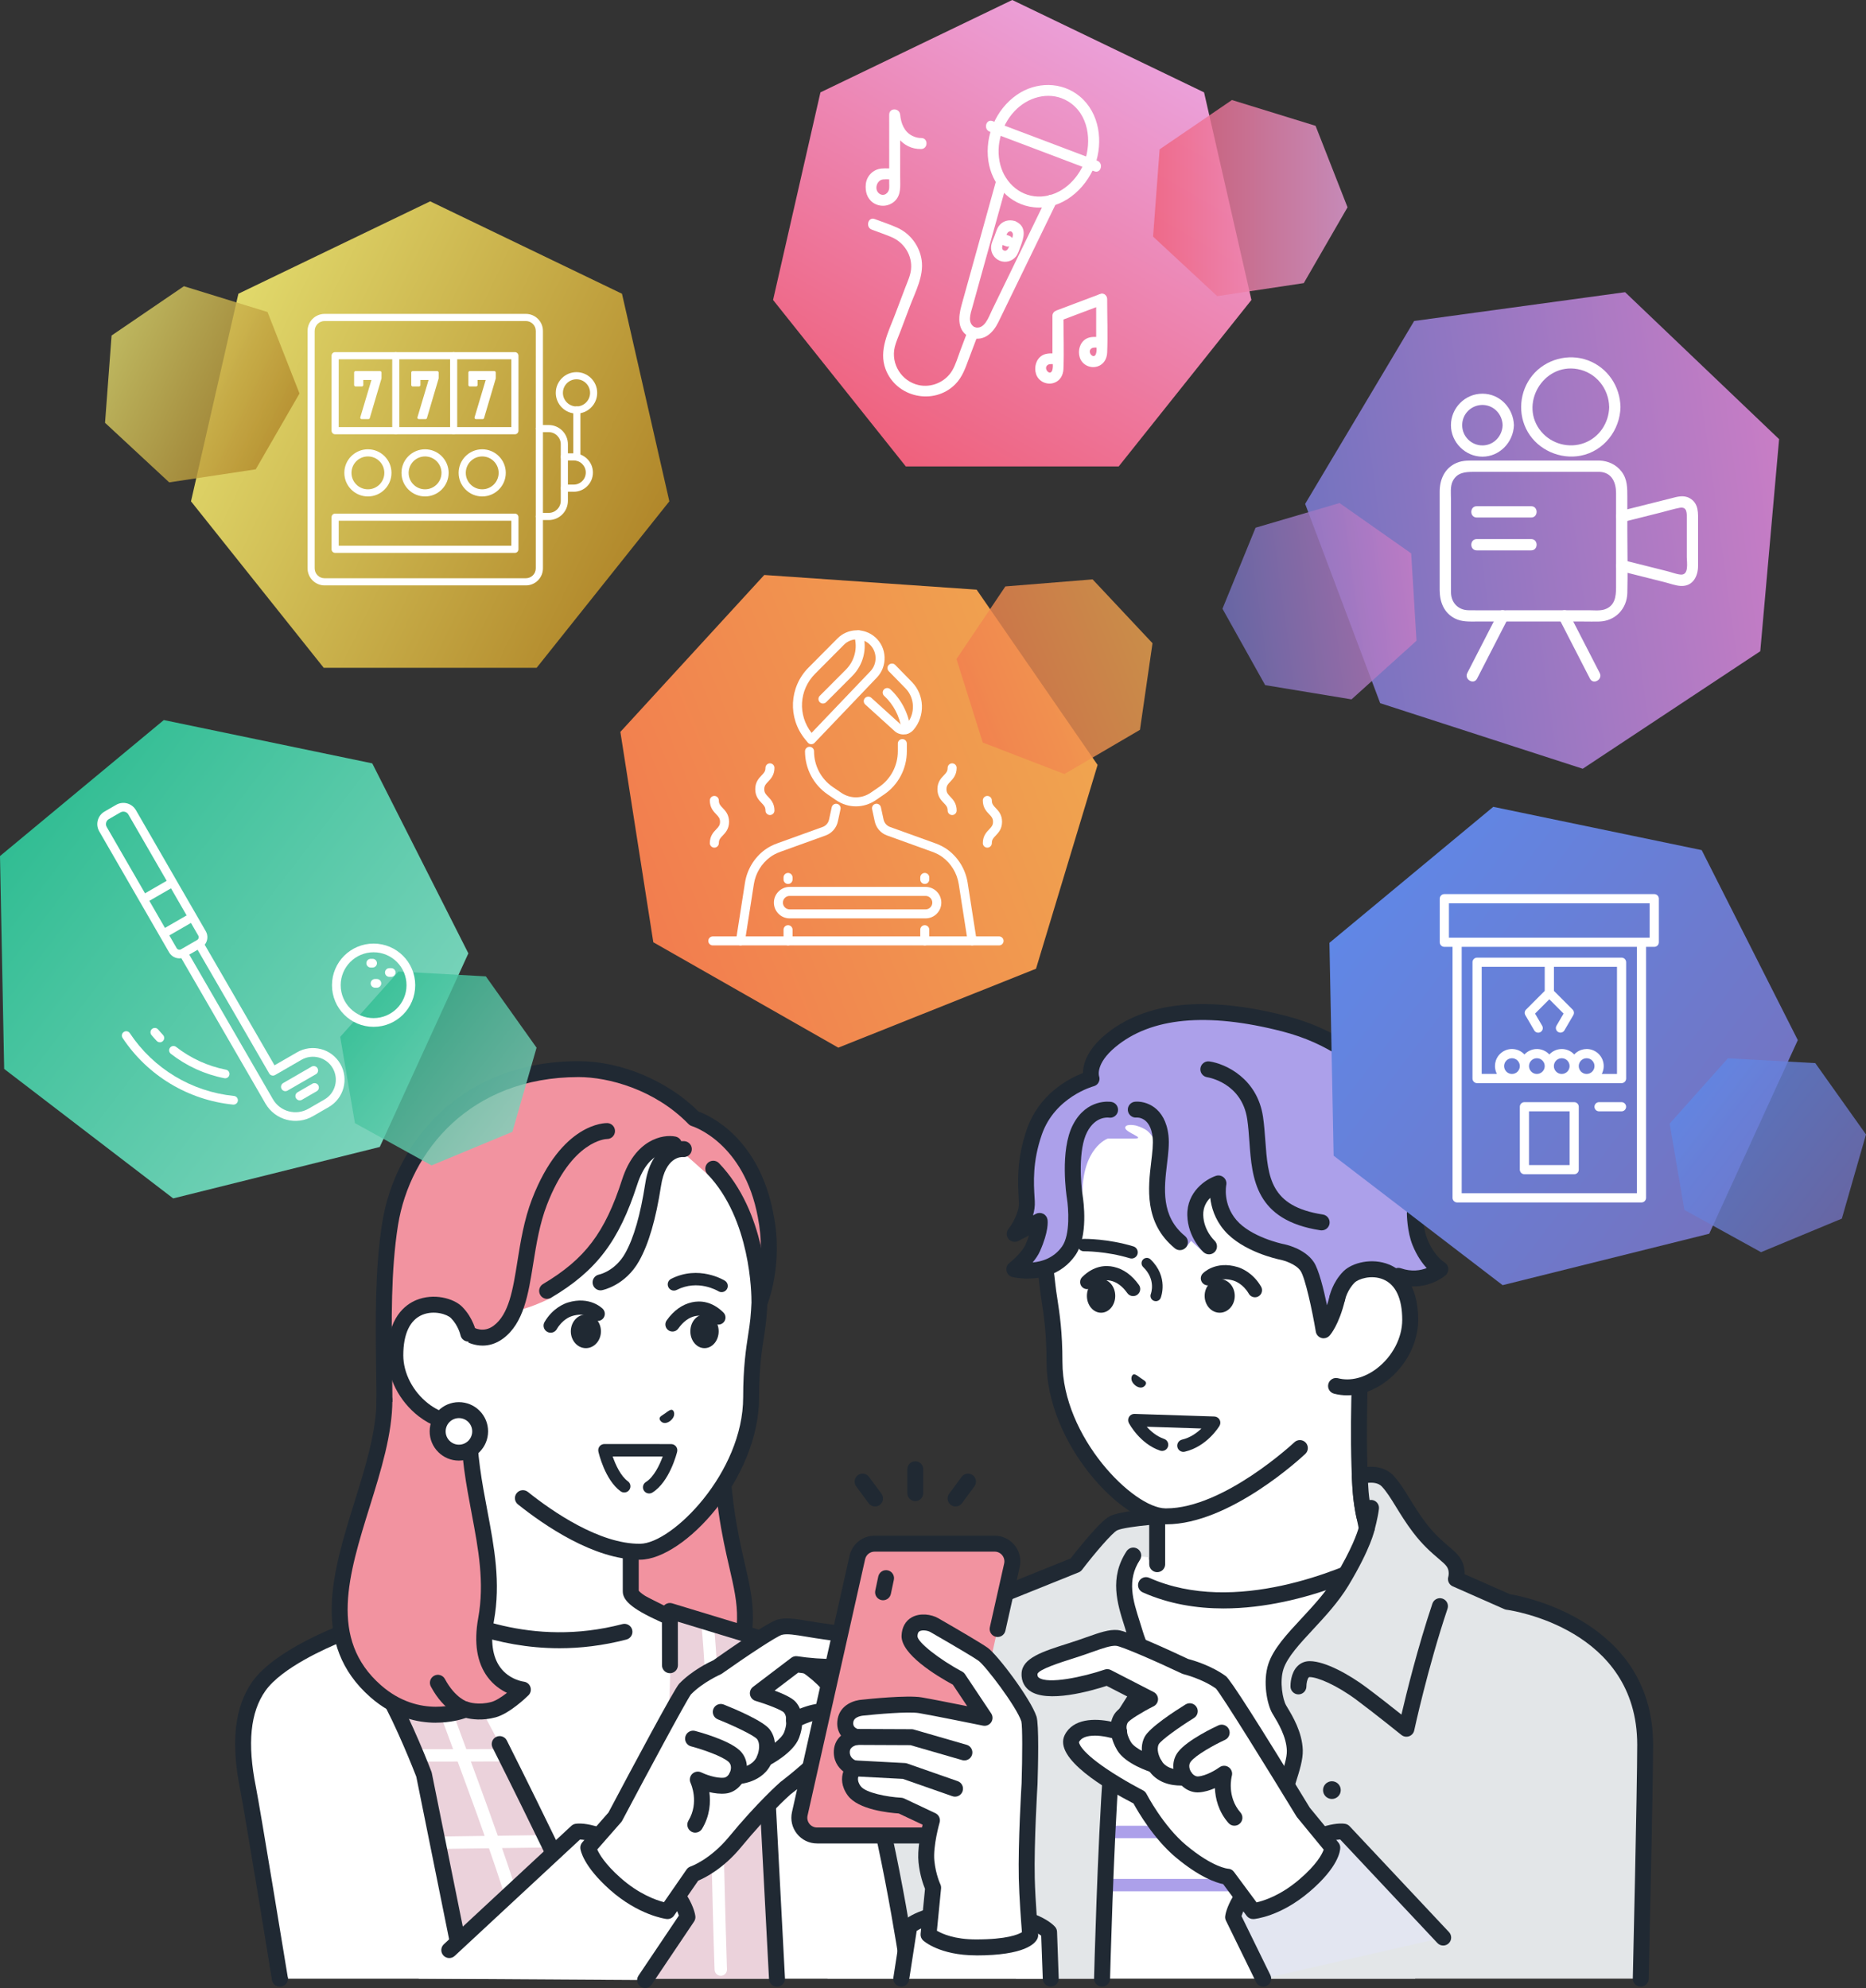 <?xml version="1.0" encoding="UTF-8"?><svg xmlns="http://www.w3.org/2000/svg" xmlns:xlink="http://www.w3.org/1999/xlink" viewBox="0 0 707.54 753.69"><rect x="0" y="0" width="707.54" height="753.69" fill="#333333" stroke="none"/><defs><style>.cls-1{fill:#aca0ea;}.cls-2{fill:#202933;}.cls-3{fill:#e3e6e8;}.cls-4{fill:#f293a0;}.cls-5{fill:#ebd2db;}.cls-6{fill:#93cdf1;}.cls-7{fill:url(#_名称未設定グラデーション_6-2);}.cls-7,.cls-8,.cls-9,.cls-10,.cls-11,.cls-12{mix-blend-mode:multiply;opacity:.8;}.cls-13{isolation:isolate;}.cls-14{fill:url(#_名称未設定グラデーション_6);}.cls-15{fill:#fff;}.cls-16{fill:#e3e6f1;}.cls-17{fill:url(#_名称未設定グラデーション_204);}.cls-18{fill:url(#_名称未設定グラデーション_257);}.cls-19{fill:url(#_名称未設定グラデーション_190);}.cls-20{fill:url(#_名称未設定グラデーション_140);}.cls-8{fill:url(#_名称未設定グラデーション_190-2);}.cls-9{fill:url(#_名称未設定グラデーション_204-2);}.cls-10{fill:url(#_名称未設定グラデーション_257-2);}.cls-11{fill:url(#_名称未設定グラデーション_140-2);}.cls-12{fill:url(#_名称未設定グラデーション_90-2);}.cls-21{fill:url(#_名称未設定グラデーション_90);}</style><linearGradient id="_名称未設定グラデーション_190" x1="336.1" y1="172.58" x2="425.78" y2="17.26" gradientUnits="userSpaceOnUse"><stop offset="0" stop-color="#ef617c"/><stop offset="1" stop-color="#eba0d9"/></linearGradient><linearGradient id="_名称未設定グラデーション_190-2" x1="437.22" y1="75.1" x2="510.95" y2="75.1" xlink:href="#_名称未設定グラデーション_190"/><linearGradient id="_名称未設定グラデーション_257" x1="197.2" y1="-994.97" x2="378.58" y2="-994.97" gradientTransform="translate(852.2 -598.02) rotate(-154.29)" gradientUnits="userSpaceOnUse"><stop offset="0" stop-color="#b1872a"/><stop offset="1" stop-color="#e1d96b"/></linearGradient><linearGradient id="_名称未設定グラデーション_257-2" x1="341.29" y1="-1008.29" x2="415.02" y2="-1008.29" xlink:href="#_名称未設定グラデーション_257"/><linearGradient id="_名称未設定グラデーション_6" x1="870.89" y1="-157.65" x2="1052.27" y2="-157.65" gradientTransform="translate(-267.78 -67.04) rotate(37.45)" gradientUnits="userSpaceOnUse"><stop offset="0" stop-color="#6087e6"/><stop offset="1" stop-color="#7473c0"/></linearGradient><linearGradient id="_名称未設定グラデーション_6-2" x1="1014.98" y1="-170.98" x2="1088.71" y2="-170.98" xlink:href="#_名称未設定グラデーション_6"/><linearGradient id="_名称未設定グラデーション_90" x1="-431.48" y1="-1415.14" x2="-250.1" y2="-1415.14" gradientTransform="translate(59 -1152.17) rotate(172.22)" gradientUnits="userSpaceOnUse"><stop offset="0" stop-color="#c87dc5"/><stop offset="1" stop-color="#7473c0"/></linearGradient><linearGradient id="_名称未設定グラデーション_90-2" x1="-287.39" y1="-1428.46" x2="-213.66" y2="-1428.46" xlink:href="#_名称未設定グラデーション_90"/><linearGradient id="_名称未設定グラデーション_204" x1="-352.4" y1="194.73" x2="-171.01" y2="194.73" gradientTransform="translate(493.45 22.23) rotate(-21.76)" gradientUnits="userSpaceOnUse"><stop offset="0" stop-color="#f27d4f"/><stop offset="1" stop-color="#f0a44f"/></linearGradient><linearGradient id="_名称未設定グラデーション_204-2" x1="-208.31" y1="181.41" x2="-134.58" y2="181.41" xlink:href="#_名称未設定グラデーション_204"/><linearGradient id="_名称未設定グラデーション_140" x1="2782.75" y1="-1034.24" x2="2964.13" y2="-1034.24" gradientTransform="translate(-2822.7 -566.53) rotate(37.45)" gradientUnits="userSpaceOnUse"><stop offset="0" stop-color="#31bd93"/><stop offset="1" stop-color="#7cd4bc"/></linearGradient><linearGradient id="_名称未設定グラデーション_140-2" x1="2926.84" y1="-1047.56" x2="3000.57" y2="-1047.56" xlink:href="#_名称未設定グラデーション_140"/></defs><g class="cls-13"><g id="_レイヤー_2"><g id="_デザイン"><polygon class="cls-15" points="438.77 583.4 438.77 579.27 425.16 582.06 415.01 600.93 385.22 622.91 385.22 750.13 536.61 750.13 536.61 600.93 519.16 594.21 438.77 583.4"/><path class="cls-2" d="M536.61,730.81c-1.67,0-3.02-1.35-3.02-3.02v-124.79l-15.51-5.97c-1.56-.6-2.33-2.35-1.73-3.9.6-1.56,2.35-2.33,3.9-1.73l17.45,6.71c1.17.45,1.94,1.57,1.94,2.82v126.86c0,1.67-1.35,3.02-3.02,3.02Z"/><path class="cls-2" d="M385.22,730.81c-1.67,0-3.02-1.35-3.02-3.02v-104.88c0-.96.45-1.86,1.23-2.43l29.25-21.58,9.82-18.27c.42-.79,1.18-1.35,2.05-1.53l13.61-2.79c.89-.18,1.81.05,2.52.62.7.57,1.11,1.43,1.11,2.34v4.13c0,1.67-1.35,3.02-3.02,3.02s-3.02-1.35-3.02-3.02v-.43l-8.6,1.76-9.48,17.62c-.21.39-.51.74-.87,1l-28.56,21.08v103.35c0,1.67-1.35,3.02-3.02,3.02Z"/><path class="cls-15" d="M515.9,514.28l-38.67,13.18-38.45,10.81v54.73l-4.23,7.93c39.71,17.65,90.17-10.76,90.17-10.76-3.12-4.16-5.36-8.98-7.36-15.2-3.57-13.29-1.46-60.69-1.46-60.69Z"/><path class="cls-2" d="M463.94,609.78c-10.22,0-20.71-1.68-30.63-6.09-1.53-.68-2.21-2.46-1.53-3.99.68-1.53,2.47-2.21,3.99-1.53,32.54,14.47,73.36-3.57,84.53-9.11-2.25-3.61-4.09-7.81-5.82-13.16-.01-.05-.03-.09-.04-.14-3.04-11.28-2.16-44.99-1.73-57.2l-34.51,11.76c-.05.02-.1.03-.16.05l-36.24,10.19v52.45c0,1.67-1.35,3.02-3.02,3.02s-3.02-1.35-3.02-3.02v-54.73c0-1.35.9-2.54,2.2-2.91l38.37-10.79,38.6-13.15c.94-.32,1.99-.16,2.79.44.8.6,1.25,1.55,1.21,2.55-.02.47-2.05,46.92,1.34,59.71,1.99,6.15,4.11,10.55,6.88,14.24.52.7.72,1.58.54,2.43-.18.85-.72,1.58-1.47,2.01-1.6.9-30.63,16.97-62.26,16.97Z"/><path class="cls-6" d="M502.48,676.73h-101.66c-1.3,0-2.35-1.05-2.35-2.35s1.05-2.35,2.35-2.35h101.66c1.3,0,2.35,1.05,2.35,2.35s-1.05,2.35-2.35,2.35Z"/><path class="cls-1" d="M502.48,696.87h-101.66c-1.3,0-2.35-1.05-2.35-2.35s1.05-2.35,2.35-2.35h101.66c1.3,0,2.35,1.05,2.35,2.35s-1.05,2.35-2.35,2.35Z"/><path class="cls-1" d="M502.48,717.02h-101.66c-1.3,0-2.35-1.05-2.35-2.35s1.05-2.35,2.35-2.35h101.66c1.3,0,2.35,1.05,2.35,2.35s-1.05,2.35-2.35,2.35Z"/><path class="cls-3" d="M313.73,750.13s4.15-18.64,9.13-40.38c8.6-37.55,16.21-74.89,21.7-84.15,6.88-11.62,17.02-13.83,28.65-18.34.11-.04.22-.09.33-.13l34.35-13.83s10.86-14.18,14.44-15.87c3.58-1.69,16.45-2.57,16.45-2.57v15.96l-9.09-1.11c-6.71,10.22-2.06,20.24.7,29.57,1.82,6.15,5.02,10.72,4.03,15.29-1.79,9.75-10.15,14.92-12.14,26.46-.2,1.15-.42,3.16-.66,5.88l-.33,4.11c-3.1,41.21-2.58,53.83-3.43,79.11h-104.12Z"/><path class="cls-2" d="M417.86,753.16s-.05,0-.08,0c-1.67-.04-2.99-1.43-2.94-3.1.01-.51,1.3-50.83,3.44-79.26l.33-4.12c.26-2.94.48-4.94.69-6.15,1.15-6.66,4.23-11.41,6.96-15.6,2.38-3.67,4.44-6.84,5.19-10.89.49-2.28-.54-4.83-1.84-8.07-.69-1.73-1.48-3.68-2.11-5.82-.35-1.17-.72-2.35-1.1-3.54-2.75-8.64-5.87-18.43.78-28.55.92-1.39,2.79-1.78,4.18-.87,1.4.92,1.78,2.79.87,4.18-5.07,7.71-2.64,15.33-.07,23.39.39,1.23.78,2.45,1.14,3.66.55,1.86,1.25,3.6,1.93,5.28,1.56,3.87,3.03,7.52,2.16,11.52-.94,5.14-3.53,9.13-6.04,12.99-2.64,4.06-5.13,7.9-6.07,13.34-.18,1.03-.39,2.92-.62,5.63l-.33,4.09c-2.13,28.26-3.41,78.44-3.43,78.95-.04,1.64-1.39,2.94-3.02,2.94Z"/><path class="cls-2" d="M317.17,735.59c-.24,0-.49-.03-.73-.09-1.62-.4-2.6-2.04-2.2-3.66.85-3.4,1.62-6.22,2.3-8.7,1.22-4.45,2.27-8.3,3.37-13.96,6.68-34.41,15.98-74.85,22.06-85.11,6.45-10.9,15.63-14.26,25.34-17.82,1.57-.58,3.18-1.16,4.81-1.8l.32-.13,33.52-13.5c.9-1.24,2.53-3.24,5.49-6.77,5.98-7.1,8.27-8.73,9.58-9.35,3.9-1.84,15.29-2.7,17.53-2.85.84-.06,1.66.24,2.27.81.61.57.96,1.37.96,2.21v15.96c0,1.67-1.35,3.02-3.02,3.02s-3.02-1.35-3.02-3.02v-12.69c-4.8.45-10.43,1.22-12.14,2.02-1.8.87-8.34,8.44-13.33,14.97-.32.42-.76.76-1.27.97l-34.72,13.97c-1.67.65-3.31,1.25-4.92,1.84-9.42,3.45-16.87,6.18-22.22,15.23-4.68,7.91-13.06,40.56-21.33,83.18-1.14,5.88-2.22,9.83-3.47,14.4-.7,2.57-1.43,5.23-2.26,8.57-.34,1.37-1.58,2.29-2.93,2.29Z"/><path class="cls-3" d="M571.63,607.26l-19.58-8.65s1.07-3.42-.96-6.41c-2.04-2.99-7.1-5.43-12.98-13.23-5.39-7.15-8.16-13.48-11.94-17.51-3.78-4.03-10.56-1.79-10.56-1.79,0,0,.11,5.62.75,9.72.64,4.1,1.9,9.88,1.9,9.88,0,0-1.19,6.37-9.55,20.24-7.79,12.93-21.78,22.68-24.92,32.25-1.9,5.81-.35,13.51,1.25,16.24,1.6,2.72,5.71,8.93,5.91,15.56s-5.89,17.32-5.89,27.5-6.08,59.07-6.08,59.07h143.14s1.67-72.21,1.67-88.7c0-47.15-52.17-54.17-52.17-54.17Z"/><path class="cls-2" d="M533.28,658.41c-.68,0-1.35-.23-1.9-.67-.1-.08-10.13-8.16-17.02-13.29-7.55-5.62-14.78-8.65-17.75-8.65-.24,0-.29.05-.36.12-.59.6-.9,2.35-.89,3.39.01,1.66-1.32,3.03-2.98,3.05-1.62.04-3.03-1.3-3.06-2.96-.01-.83.05-5.09,2.62-7.71,1.24-1.26,2.85-1.93,4.67-1.93,6.01,0,15.26,5.31,21.36,9.85,4.31,3.21,9.82,7.54,13.42,10.41,1.89-8.11,6.14-25.37,11.74-42.07.53-1.58,2.24-2.44,3.83-1.9,1.58.53,2.44,2.24,1.91,3.82-7.52,22.43-12.58,45.92-12.63,46.15-.22,1.03-.96,1.86-1.94,2.21-.33.12-.67.17-1.01.17Z"/><path class="cls-2" d="M518.26,582.29c-.27,0-.54-.04-.81-.11-1.61-.45-2.55-2.12-2.1-3.72.01-.04,1.14-4.09,1.51-7.17.2-1.66,1.7-2.84,3.37-2.63,1.66.2,2.83,1.71,2.63,3.37-.43,3.54-1.64,7.89-1.69,8.07-.37,1.33-1.59,2.21-2.91,2.21Z"/><circle class="cls-2" cx="505.02" cy="678.65" r="3.36"/><path class="cls-2" d="M622.14,753.16s-.05,0-.07,0c-1.67-.04-2.99-1.42-2.95-3.09.02-.72,1.67-72.37,1.67-88.63,0-43.91-47.53-50.9-49.56-51.17-.28-.04-.56-.12-.82-.23l-19.58-8.65c-1.41-.62-2.12-2.2-1.66-3.67h0s.58-2.11-.58-3.8c-.59-.86-1.75-1.86-3.23-3.11-2.51-2.14-5.94-5.06-9.67-10-2.6-3.44-4.59-6.68-6.35-9.54-1.91-3.11-3.57-5.79-5.38-7.72-1.35-1.44-3.58-1.56-5.24-1.39.1,1.93.28,4.61.62,6.78.62,3.96,1.86,9.65,1.87,9.71.09.39.09.8.02,1.2-.05.28-1.39,7.06-9.93,21.24-3.76,6.24-8.9,11.77-13.44,16.66-4.99,5.37-9.71,10.45-11.19,14.98-1.58,4.82-.26,11.65.98,13.77l.47.79c1.97,3.28,5.65,9.38,5.86,16.2.11,3.54-1.22,7.76-2.63,12.22-1.53,4.84-3.26,10.32-3.26,15.38,0,9.59.74,38.55.75,38.84.04,1.67-1.27,3.06-2.94,3.1-1.68.03-3.06-1.27-3.1-2.94,0-.29-.75-29.33-.75-39,0-5.99,1.88-11.94,3.54-17.19,1.25-3.96,2.43-7.7,2.35-10.22-.16-5.24-3.3-10.46-4.99-13.27l-.51-.85c-2-3.41-3.7-12.03-1.52-18.71,1.89-5.79,7.05-11.34,12.51-17.21,4.55-4.9,9.26-9.97,12.69-15.66,6.56-10.89,8.55-16.99,9.04-18.73-.36-1.67-1.26-6.02-1.78-9.36-.67-4.25-.79-9.89-.79-10.13-.02-1.33.82-2.51,2.07-2.93.35-.12,8.67-2.78,13.71,2.59,2.23,2.38,4.03,5.3,6.11,8.68,1.69,2.74,3.61,5.85,6.03,9.07,3.32,4.41,6.34,6.97,8.76,9.04,1.75,1.49,3.26,2.78,4.3,4.31,1.51,2.21,1.82,4.53,1.77,6.27l17.14,7.57c5.3.88,54.33,10.29,54.33,57.09,0,16.33-1.66,88.05-1.67,88.77-.04,1.64-1.38,2.95-3.02,2.95Z"/><path class="cls-16" d="M485.04,705.03c-16.33,12.16-17.47,21.76-17.47,21.76l11.43,23.34,68.24-15.58-37.69-40.15s-8.18-1.53-24.51,10.63Z"/><path class="cls-2" d="M479,753.16c-1.12,0-2.19-.62-2.72-1.69l-11.43-23.34c-.26-.52-.36-1.11-.29-1.68.13-1.11,1.78-11.25,18.66-23.83,16.9-12.59,25.91-11.36,26.87-11.18.63.12,1.21.43,1.65.9l37.69,40.15c1.14,1.22,1.08,3.13-.14,4.27-1.22,1.14-3.13,1.08-4.27-.14l-36.85-39.25c-2.29.11-9.44,1.22-21.34,10.09-12.27,9.14-15.37,16.63-16.08,18.97l10.95,22.37c.73,1.5.11,3.31-1.38,4.04-.43.21-.88.31-1.33.31Z"/><path class="cls-15" d="M505.17,700.45l-11.01-13.4s-29.04-47.66-31.15-49.19c-5.85-4.25-13.52-6.08-13.52-6.08,0,0-22.21-10.5-25.98-10.82-3.77-.32-8.66,2.09-16.91,4.72-8.48,2.7-16.05,5-16.23,8.79-.56,11.71,29.48,1.38,29.48,1.38l16.23,8.35s-9.39,4.71-10.97,7.21c-1.58,2.5-.78,5.24-.78,5.24,0,0-14.18-4.96-17.92,2.46-3.74,7.43,25.59,22.33,25.59,22.33,0,0,6.5,12.65,15.76,20.38,11.43,9.55,17.7,9.65,17.7,9.65l9.66,13.04s8.91-.68,19.42-9.62c10.62-9.04,10.62-14.44,10.62-14.44Z"/><path class="cls-2" d="M475.13,727.53c-.95,0-1.86-.45-2.43-1.22l-8.91-12.02c-2.79-.56-8.95-2.62-17.96-10.14-8.29-6.93-14.35-17.35-16.04-20.44-10-5.16-30.54-17.08-26.07-25.95,3.16-6.28,11.35-6.4,17.64-5.06.21-.93.58-1.92,1.2-2.89,1.09-1.73,4.13-3.81,7.06-5.53l-10.01-5.15c-5.69,1.85-22.65,6.76-29.31,1.76-1.43-1.08-3.11-3.09-2.94-6.55.28-5.78,7.94-8.22,17.63-11.3l.7-.22c2.38-.76,4.51-1.51,6.38-2.17,4.88-1.72,8.41-2.97,11.71-2.68,3.94.33,21.12,8.32,26.74,10.97,1.6.41,8.64,2.4,14.27,6.49,1.72,1.25,12.43,18.04,31.84,49.88l10.87,13.23c.44.54.69,1.22.69,1.92,0,1.13-.56,7.28-11.68,16.74-11.13,9.47-20.75,10.3-21.15,10.33-.08,0-.15,0-.23,0ZM414.99,658.02c-2.59,0-4.94.59-5.87,2.44-.01.02-.1,2.97,10.35,10.06,6.63,4.5,13.84,8.18,13.91,8.21.57.29,1.03.75,1.32,1.31.06.12,6.34,12.21,15.01,19.45,10.18,8.51,15.82,8.94,15.88,8.95.94.01,1.75.46,2.31,1.22l8.56,11.55c2.8-.63,9.08-2.62,16.14-8.63,6.68-5.69,8.71-9.66,9.31-11.36l-10.08-12.26c-.09-.11-.17-.22-.25-.35-10.56-17.33-28.02-45.54-30.52-48.45-5.25-3.74-12.2-5.44-12.27-5.46-.2-.05-.4-.12-.59-.21-10.33-4.89-22.81-10.3-24.95-10.54-2.02-.17-5.01.89-9.18,2.36-1.91.68-4.08,1.44-6.56,2.23l-.7.22c-4.82,1.53-12.89,4.1-13.43,5.86-.04.89.24,1.18.54,1.4,3.44,2.58,16.92-.3,24.95-3.06.77-.27,1.63-.21,2.36.17l16.23,8.35c1.01.52,1.64,1.56,1.64,2.7,0,1.14-.65,2.18-1.67,2.69-4.49,2.25-9.05,5.12-9.78,6.14-.79,1.26-.41,2.79-.41,2.8.28,1.08-.05,2.25-.87,3-.82.75-1.98,1.02-3.03.65-1.67-.58-5.18-1.47-8.35-1.47ZM461.21,640.28s.02.01.02.02c0,0-.02-.01-.02-.02Z"/><path class="cls-2" d="M447.63,676.92c-3.18,0-9.06-.8-12.37-6.23-.96-1.57-3.87-7.09-1.26-12.19,1.84-3.58,11.48-9.82,15.54-12.33,1.42-.88,3.28-.44,4.16.98.88,1.42.44,3.28-.98,4.16-5.73,3.55-12.47,8.4-13.35,9.96-.94,1.82-.02,4.52,1.05,6.28,2.48,4.07,8.39,3.28,8.45,3.27,1.64-.25,3.19.88,3.45,2.53.25,1.65-.88,3.19-2.53,3.45-.11.02-.94.14-2.16.14Z"/><path class="cls-2" d="M468.07,692.15c-.84,0-1.68-.35-2.28-1.04-3.87-4.44-4.97-9.41-5.13-13.21-1.8.79-3.9,1.46-6.01,1.6-3.36.23-6.72-1.79-8.52-5.15-1.83-3.41-1.63-7.29.54-10.13,3.53-4.62,14.1-9.56,15.3-10.11,1.52-.7,3.31-.03,4.01,1.48.7,1.52.03,3.31-1.48,4.01-3.99,1.83-11.05,5.71-13.02,8.29-1.06,1.39-.28,3.1-.02,3.6.67,1.25,1.82,2.04,2.79,1.98,3.1-.21,6.92-2.57,8.13-3.46,1.04-.76,2.44-.78,3.5-.05,1.06.73,1.54,2.05,1.2,3.29-.08.3-2,7.84,3.27,13.89,1.09,1.26.96,3.17-.3,4.26-.57.5-1.28.74-1.98.74Z"/><path class="cls-2" d="M437.85,672.13c-.29,0-.58-.04-.88-.13-1.04-.31-10.25-3.22-13.36-8.48-2.29-3.87-2.31-6.52-2.28-7.01.07-1.67,1.48-2.96,3.14-2.89,1.64.07,2.91,1.43,2.9,3.05,0,.14.12,1.54,1.45,3.77,1.51,2.55,7.33,4.99,9.91,5.77,1.6.48,2.5,2.17,2.02,3.77-.39,1.31-1.59,2.15-2.89,2.15Z"/><path class="cls-4" d="M290.34,461.02c-5.67-30.69-27.13-36.99-27.13-36.99-12.13-12.45-29.97-18.71-43.82-18.71-41.36,0-66.49,27.75-71.45,58.61-4.97,30.86-.29,68.23-3.23,91.55-2.94,23.32-11.9,51.3-5.93,68.4,10.68,30.57,50.21,27.28,50.21,27.28h25.16s49.67,16.61,62.3-13.21c15.08-35.61-2.83-37.1-3-95.58-.08-26.1,14.52-48.4,14.52-48.4,0,0,6.06-14.52,2.38-32.96Z"/><path class="cls-2" d="M242.92,658.87c-13.78,0-26.5-3.8-29.25-4.68h-24.58c-2.75.18-42.19,2.11-53.17-29.31-4.53-12.98-1.05-31.4,2.31-49.22,1.3-6.88,2.64-13.99,3.47-20.56,1.26-9.99,1.09-22.87.91-36.52-.23-17.58-.5-37.51,2.34-55.14,4.9-30.44,29.81-61.15,74.44-61.15,16.08,0,33.84,7.48,45.47,19.1,4.19,1.52,23.06,9.93,28.45,39.05,3.81,19.11-2.3,34.06-2.56,34.69-.07.17-.16.33-.26.49-.14.22-14.1,21.9-14.03,46.74.07,24.82,3.33,39.02,5.95,50.42,3.48,15.15,5.78,25.16-3.19,46.35-6.62,15.64-22.03,19.73-36.31,19.73ZM188.99,648.14h25.16c.33,0,.65.05.96.16.47.16,47.17,15.37,58.55-11.52,8.21-19.39,6.32-27.65,2.87-42.64-2.69-11.7-6.03-26.26-6.11-51.76-.07-25.45,13.07-47.02,14.84-49.8.7-1.83,5.32-14.93,2.12-30.98,0-.01,0-.03,0-.04-5.27-28.53-24.81-34.58-25.01-34.64-.5-.15-.95-.42-1.31-.79-12.8-13.14-30.44-17.8-41.66-17.8-41.07,0-63.98,28.16-68.47,56.07-2.75,17.11-2.49,36.76-2.26,54.1.18,13.86.36,26.95-.95,37.35-.85,6.75-2.21,13.95-3.53,20.92-3.22,17.03-6.55,34.65-2.55,46.11,9.79,28.04,46.74,25.3,47.11,25.27.08,0,.17-.01.25-.01ZM287.96,493.98h.01-.01Z"/><path class="cls-15" d="M288.2,622.8c-11.58-4.08-20.46-6.76-20.46-6.76,0,0-.42.51-1.35,1.4l-2.08-.56-11.36-4.24-9.17-4.59-79.25-7.35-7.17,5.96-38.12,17.83s-16.89,7.8-20.91,18.55c-4.5,12.06,1.53,67.23,1.53,67.23l6.28,39.87h238.84s-10.65-74.67-24.18-101.72c-8.21-16.43-24.18-22.64-32.61-25.61Z"/><path class="cls-2" d="M106.14,753.16c-1.46,0-2.75-1.06-2.98-2.55l-6.28-39.87s-.01-.09-.02-.14c-.63-5.72-5.98-56.24-1.35-68.61,4.4-11.78,21.74-19.9,22.47-20.24l37.75-17.66,6.87-5.71c.62-.51,1.42-.76,2.21-.69l79.25,7.35c.37.03.74.14,1.07.31l9.03,4.52,11.3,4.19c.78-.89,2.02-1.26,3.16-.91.09.03,9.08,2.75,20.59,6.81,6.89,2.43,25.19,8.87,34.31,27.11,11.13,22.26,20.15,74.77,23.51,96.31.26,1.65-.87,3.19-2.52,3.45-1.65.26-3.19-.87-3.45-2.52-2.59-16.59-11.89-72.44-22.95-94.54-7.12-14.23-20.26-20.36-30.91-24.11-8.4-2.96-15.42-5.2-18.57-6.18-.04.04-.09.09-.14.14-.76.74-1.86,1.02-2.88.74l-2.08-.56c-.09-.02-.18-.05-.27-.09l-11.36-4.24c-.1-.04-.2-.08-.3-.13l-8.66-4.34-77.44-7.18-6.21,5.16c-.2.16-.42.3-.65.41l-38.12,17.83c-.17.08-15.83,7.43-19.36,16.87-3.48,9.32.03,50.56,1.69,65.77l6.27,39.8c.26,1.65-.87,3.2-2.51,3.46-.16.02-.32.04-.47.04Z"/><path class="cls-5" d="M175.7,635.34c-7.93-13.9-15.38-24.92-21.31-29.99l-25.21,11.77,44.67,120.44,2.72,12.58h56.04s-21.18-45.27-43.15-88.94l-13.76-25.86Z"/><path class="cls-5" d="M253.99,610.71s1.65,37.41-3.9,75.25c-5.55,37.85-17.48,64.17-17.48,64.17h61.99l-6.78-129.13-33.83-10.29Z"/><path class="cls-15" d="M201.44,749.04c-1.08,0-2.06-.75-2.29-1.85-5.23-24.17-15.87-52.96-26.15-80.81-7.52-20.35-15.29-41.38-20.85-60.38-.36-1.25.35-2.55,1.59-2.92,1.24-.36,2.55.35,2.92,1.59,5.52,18.84,13.26,39.8,20.75,60.07,10.34,28,21.04,56.95,26.34,81.44.28,1.27-.53,2.52-1.8,2.79-.17.04-.33.05-.5.05Z"/><path class="cls-15" d="M273.3,749.04c-1.26,0-2.3-1-2.35-2.27-.41-11.66-.73-24.7-1.06-38.51-.79-32.25-1.69-68.8-3.97-92.96-.12-1.29.83-2.44,2.12-2.56,1.33-.12,2.44.83,2.56,2.12,2.3,24.33,3.2,60.97,3.99,93.29.34,13.79.66,26.82,1.06,38.46.04,1.3-.97,2.39-2.27,2.43-.03,0-.06,0-.08,0Z"/><path class="cls-15" d="M151.04,701.17c-1.28,0-2.33-1.03-2.35-2.32-.02-1.3,1.02-2.36,2.32-2.38l56.64-.78c1.28-.02,2.36,1.02,2.38,2.32.02,1.3-1.02,2.36-2.32,2.38l-56.64.78s-.02,0-.03,0Z"/><path class="cls-15" d="M145.15,667.86c-1.3,0-2.35-1.05-2.35-2.35,0-1.3,1.05-2.35,2.35-2.35l46.43-.08h0c1.3,0,2.35,1.05,2.35,2.35,0,1.3-1.05,2.35-2.35,2.35l-46.43.08h0Z"/><path class="cls-2" d="M237.57,740.58c-.33,0-.66-.05-.99-.17-1.58-.55-2.41-2.27-1.86-3.85,2.95-8.5,7.25-22.7,10.92-42.03.31-1.64,1.89-2.71,3.53-2.4,1.64.31,2.71,1.89,2.4,3.53-3.75,19.69-8.13,34.19-11.15,42.88-.43,1.25-1.6,2.03-2.85,2.03Z"/><path class="cls-2" d="M226.68,740.58c-1.13,0-2.21-.64-2.73-1.73-7.43-15.67-22.15-46.42-37.18-76.3-.75-1.49-.15-3.31,1.34-4.06,1.49-.75,3.31-.15,4.06,1.34,15.06,29.93,29.8,60.73,37.24,76.42.71,1.51.07,3.31-1.43,4.02-.42.2-.86.29-1.29.29Z"/><path class="cls-2" d="M158.86,718.97c-1.3,0-2.5-.84-2.89-2.15l-29.69-98.84c-.43-1.44.26-2.97,1.62-3.61l25.21-11.77c1.07-.5,2.34-.33,3.24.44,5.79,4.95,12.98,15.02,21.97,30.79.83,1.45.32,3.29-1.13,4.12-1.45.83-3.29.32-4.12-1.13-7.77-13.63-14.24-23-19.24-27.9l-21.02,9.81,28.93,96.33c.48,1.6-.43,3.28-2.02,3.76-.29.09-.58.13-.87.13Z"/><path class="cls-2" d="M294.6,753.16c-1.6,0-2.93-1.25-3.01-2.86l-6.67-127.01-27.9-8.49.03,16.51c0,1.67-1.35,3.02-3.02,3.03h0c-1.67,0-3.02-1.35-3.02-3.02l-.03-20.59c0-.96.45-1.86,1.22-2.43.77-.57,1.77-.74,2.68-.46l33.83,10.29c1.22.37,2.07,1.46,2.14,2.73l6.79,129.13c.09,1.67-1.19,3.09-2.86,3.18-.05,0-.11,0-.16,0Z"/><path class="cls-15" d="M239.15,603.32v-51.63l-31.73-10.81-38.67-13.17s2.12,47.41-1.46,60.69c-2.52,7.8-5.41,13.4-9.93,18.25,8.75,3.73,38.65,22.61,79.41,11.98l16.18-6c-7.87-3.45-13.8-6.81-13.8-9.32Z"/><path class="cls-2" d="M212.1,624.86c-24.42,0-42.86-9.07-52.02-13.57-1.57-.77-2.93-1.44-3.9-1.85-.91-.39-1.57-1.19-1.77-2.15-.2-.96.07-1.97.74-2.69,4-4.29,6.76-9.4,9.24-17.05,3.39-12.79,1.36-59.24,1.34-59.71-.04-1,.41-1.95,1.21-2.55.8-.6,1.84-.76,2.79-.44l70.41,23.99c1.22.42,2.05,1.57,2.05,2.86v51.33c.38.54,2.38,2.64,11.99,6.85,1.53.67,2.22,2.45,1.55,3.98s-2.45,2.22-3.98,1.55c-11.23-4.92-15.61-8.31-15.61-12.08v-49.47l-64.19-21.87c.43,12.21,1.3,45.92-1.73,57.2-.01.05-.03.1-.04.14-2.22,6.87-4.69,11.95-7.97,16.27.18.09.36.18.55.27,11.52,5.66,38.49,18.92,73.26,9.84,1.61-.42,3.27.55,3.69,2.16.42,1.61-.55,3.26-2.16,3.69-9.02,2.35-17.54,3.3-25.43,3.3Z"/><path class="cls-15" d="M146.61,641.66c-8.02-14.14-16.22-22.79-16.22-22.79,0,0-24.07,8.92-32.19,20.36-6.29,8.86-7.64,21.39-4.15,38.71,1.51,7.48,12.1,72.19,12.1,72.19l67.7-12.58-13.09-64.84s-7.2-18.8-14.14-31.06Z"/><path class="cls-2" d="M106.14,753.16c-1.45,0-2.74-1.05-2.98-2.53-.1-.65-10.6-64.74-12.08-72.09-3.64-18.1-2.12-31.53,4.65-41.06,8.57-12.06,32.59-21.07,33.61-21.44,1.13-.42,2.41-.12,3.24.75.34.36,8.55,9.09,16.66,23.38,6.98,12.31,14.04,30.69,14.34,31.47.06.16.11.32.14.48l13.09,64.84c.33,1.64-.73,3.23-2.36,3.56-1.64.33-3.23-.73-3.56-2.36l-13.04-64.59c-.84-2.18-7.52-19.23-13.86-30.42-5.84-10.3-11.84-17.68-14.45-20.7-5.71,2.33-22.66,9.78-28.88,18.53-5.75,8.09-6.94,19.99-3.65,36.36,1.5,7.45,11.69,69.66,12.12,72.3.27,1.65-.85,3.2-2.49,3.47-.17.03-.33.04-.49.04Z"/><path class="cls-15" d="M255.54,433.86s-11.42-2.34-16.78,14.25c-6.63,20.53-12.17,31.31-31.11,42.05-1.01.57,2.25,1.38,1.14,1.94-4.31,2.16-8.25,3.53-9.9,4-1.58.45-3.48.65-3.48.65,0,0-3.86,7.36-8.32,9.41-5.29,2.44-9.53-.57-9.53-.57l-4.16.04-4.66.05v22.03l23,34.69s27.69,26.13,51,25.89c13.74-.14,42.05-27.99,42.05-58.56,0-15.62,2.08-22.94,2.72-29.53.17-1.83.34-3.94.44-6.26,0-.64.73-33.11-18.63-52.01-.82-.8.51,4.61-.38,3.86l-13.41-11.94Z"/><path class="cls-2" d="M227.71,489.19c-1.42,0-2.68-1.01-2.96-2.45-.32-1.64.76-3.22,2.39-3.54.23-.05,6.15-1.36,9.93-8.1,3.26-5.81,5.75-14.48,7.61-26.49,2.67-17.19,14.85-15.98,14.97-15.97,1.66.19,2.84,1.69,2.65,3.35-.19,1.64-1.68,2.82-3.3,2.66-.72-.05-6.64-.14-8.35,10.89-1.97,12.74-4.69,22.06-8.32,28.52-5.2,9.27-13.7,11-14.06,11.07-.19.04-.39.06-.58.06Z"/><path class="cls-2" d="M242.44,591.31c-17.22,0-36.22-13.13-46.06-20.99-1.3-1.04-1.52-2.94-.47-4.25,1.04-1.3,2.95-1.51,4.25-.47,9.27,7.41,27.19,19.81,42.57,19.66,12.2-.12,39.06-27.05,39.06-55.53,0-11.41,1.08-18.4,1.94-24.02.33-2.15.62-4.01.79-5.8.2-2.13.34-4.11.42-6.05v-.05c.02-3.17-.25-31.5-16.67-48.66-1.15-1.21-1.11-3.12.09-4.27,1.21-1.15,3.12-1.11,4.27.09,17.69,18.49,18.39,47.29,18.35,52.88,0,.04,0,.18,0,.22-.09,2.06-.24,4.15-.45,6.41-.19,1.96-.5,3.99-.83,6.14-.83,5.41-1.87,12.15-1.87,23.1,0,30.92-28.5,61.41-45.04,61.58-.11,0-.23,0-.34,0Z"/><path class="cls-2" d="M207.45,492.41c-1.03,0-2.04-.53-2.6-1.48-.85-1.43-.38-3.29,1.05-4.14,15.92-9.46,23.49-19.46,29.99-39.62,4.89-15.15,15.39-17.28,20.26-16.28,1.63.33,2.69,1.93,2.35,3.57-.33,1.62-1.89,2.68-3.53,2.36-.43-.07-8.95-1.34-13.33,12.21-6.94,21.51-15.49,32.75-32.66,42.95-.49.29-1.02.42-1.54.42Z"/><path class="cls-2" d="M183,510.13c-3,0-5.4-1.07-6.48-1.66l-11.45-2.02c-1.64-.29-2.74-1.86-2.45-3.5.29-1.64,1.87-2.74,3.5-2.45l11.97,2.11c.41.07.8.23,1.15.46.38.24,4.04,2.41,7.91-.46,5.84-4.33,7.33-13.65,9.05-24.46,1.18-7.37,2.51-15.73,5.53-23.55,11.2-29.04,27.81-28.84,28.53-28.83,1.67.05,2.98,1.44,2.93,3.11-.05,1.65-1.4,2.96-3.07,2.93-.32,0-13.3.47-22.74,24.96-2.78,7.23-4.01,14.9-5.2,22.33-1.85,11.6-3.6,22.57-11.42,28.36-2.73,2.02-5.42,2.67-7.75,2.67Z"/><path class="cls-4" d="M184.31,613.96c4.54-24.98-6.82-46.75-6.49-75.09l-32.06-8.13c0,36.19-35.81,81.86-3.32,110.41,16.42,14.43,34.15,6.96,34.15,6.96,0,0,4.48,1.69,10.54.05,4.73-1.28,11.15-7.61,11.15-7.61,0,0-18.45-1.93-13.96-26.6Z"/><path class="cls-2" d="M165.27,653.1c-7.01,0-16.07-1.98-24.83-9.68-22.82-20.06-14.27-47.52-6-74.09,4.08-13.1,8.3-26.65,8.3-38.6,0-1.67,1.35-3.02,3.02-3.02s3.02,1.35,3.02,3.02c0,12.87-4.36,26.86-8.57,40.39-8.05,25.86-15.65,50.28,4.22,67.75,14.72,12.94,30.33,6.72,30.99,6.44.71-.29,1.51-.31,2.23-.04.01,0,3.73,1.3,8.69-.04,1.64-.44,3.86-1.88,5.89-3.45-2.37-1.13-5.07-2.96-7.29-5.92-4.11-5.48-5.32-13.04-3.61-22.47,2.44-13.45.05-26.16-2.49-39.6-2.06-10.93-4.19-22.23-4.04-34.98.02-1.67,1.33-3.01,3.06-2.98,1.67.02,3,1.39,2.98,3.06-.15,12.15,1.93,23.15,3.94,33.79,2.64,14.01,5.14,27.25,2.5,41.81-1.39,7.66-.57,13.62,2.44,17.69,3.45,4.67,8.83,5.36,8.88,5.36,1.15.14,2.14.92,2.51,2.02.38,1.1.1,2.32-.72,3.13-.71.71-7.13,6.93-12.48,8.38-5.09,1.38-9.27.7-11.22.21-1.87.64-6.04,1.81-11.42,1.81Z"/><path class="cls-2" d="M176.58,651.14c-.24,0-.48-.03-.73-.09-.74-.18-7.34-2.05-12.48-11.67-.79-1.47-.23-3.3,1.24-4.09,1.47-.79,3.3-.23,4.09,1.24,3.91,7.31,8.55,8.64,8.59,8.65,1.62.4,2.61,2.04,2.21,3.66-.34,1.38-1.57,2.3-2.93,2.3Z"/><path class="cls-15" d="M173.14,497.58c-4.55-4.6-23.24-6.74-23.24,16.24,0,14.63,14.68,28.52,28.12,25.05l-.47-33.28s-.85-4.4-4.42-8.01Z"/><path class="cls-2" d="M173.8,542.42c-5.12,0-10.41-1.9-15.06-5.5-7.31-5.66-11.86-14.52-11.86-23.1,0-14.32,6.88-19.28,10.99-20.96,6.53-2.68,14.13-.74,17.42,2.6,4.16,4.21,5.2,9.34,5.24,9.56.32,1.64-.75,3.22-2.39,3.54-1.62.31-3.21-.75-3.54-2.38-.02-.1-.8-3.63-3.61-6.48-1.4-1.41-6.34-3.09-10.83-1.25-4.74,1.95-7.24,7.26-7.24,15.37,0,6.76,3.65,13.78,9.51,18.32,4.7,3.64,10.1,5.02,14.83,3.8,1.61-.42,3.26.55,3.68,2.17.42,1.62-.55,3.26-2.17,3.68-1.62.42-3.3.63-4.99.63Z"/><path class="cls-15" d="M165.95,542.66c0,4.45,3.61,8.05,8.06,8.05,4.45,0,8.05-3.61,8.05-8.06,0-4.45-3.61-8.05-8.06-8.05s-8.05,3.61-8.05,8.06Z"/><path class="cls-2" d="M174,553.73c-2.96,0-5.74-1.15-7.83-3.24-2.09-2.09-3.25-4.87-3.25-7.83,0-6.11,4.96-11.08,11.07-11.09h0c2.96,0,5.73,1.15,7.83,3.24,2.09,2.09,3.25,4.87,3.25,7.83,0,6.11-4.96,11.08-11.07,11.09h0ZM174.01,537.62h0c-2.78,0-5.03,2.26-5.03,5.04,0,1.34.53,2.61,1.48,3.56.95.95,2.21,1.47,3.56,1.47h0c2.78,0,5.03-2.26,5.03-5.04,0-1.34-.53-2.61-1.48-3.56-.95-.95-2.21-1.47-3.56-1.47Z"/><path class="cls-2" d="M250.1,537.75c.06-.74.87-1.07,2.14-1.96,1.24-.95,2.04-1.5,2.68-1.27.66.23,1.57,2.33-.9,4.25-2.55,1.76-3.99-.25-3.93-1.01Z"/><path class="cls-2" d="M273.61,489.86c-.42,0-.85-.11-1.24-.35-.3-.18-7.7-4.59-15.77-.49-1.16.59-2.57.13-3.16-1.03-.59-1.16-.13-2.57,1.03-3.16,10.48-5.32,19.97.44,20.37.69,1.1.68,1.44,2.13.76,3.24-.45.72-1.21,1.11-2,1.11Z"/><path class="cls-2" d="M246.14,566.2c-.79,0-1.55-.39-2-1.11-.68-1.1-.35-2.55.76-3.24,3-1.86,5.19-6.38,6.39-9.69h-18.98c1.08,3.13,3.03,7.42,5.77,9.41,1.05.76,1.29,2.23.52,3.28-.76,1.05-2.23,1.28-3.28.52-5.98-4.34-8.33-14.63-8.43-15.07-.15-.7.01-1.43.46-1.98.45-.56,1.12-.88,1.83-.88h0l25.29.02c.72,0,1.4.33,1.85.9.45.57.61,1.31.44,2.01-.11.46-2.84,11.41-9.38,15.47-.39.24-.81.35-1.24.35Z"/><path class="cls-2" d="M208.79,505.24c-.46,0-.92-.12-1.35-.36-1.28-.75-1.72-2.39-.97-3.67,3.09-5.31,7.56-7.01,8.85-7.41,8.43-2.57,13.09,2.25,13.29,2.45,1.02,1.08.96,2.78-.12,3.8-1.07,1.01-2.75.97-3.77-.09-.17-.16-2.77-2.57-7.84-1.02-.59.18-3.61,1.25-5.77,4.97-.5.86-1.4,1.34-2.33,1.34Z"/><path class="cls-2" d="M254.98,504.8c-.54,0-1.08-.16-1.55-.49-1.21-.86-1.5-2.53-.64-3.74,2.65-3.73,5.87-6.04,9.58-6.86,2.98-.66,7.47-.52,11.92,3.86,1.06,1.04,1.07,2.74.03,3.8-1.04,1.06-2.74,1.07-3.8.03-2.19-2.16-4.54-2.98-6.98-2.44-2.37.52-4.51,2.11-6.36,4.72-.52.74-1.35,1.13-2.19,1.13Z"/><ellipse class="cls-2" cx="222.15" cy="504.72" rx="5.71" ry="6.38"/><ellipse class="cls-2" cx="267.13" cy="504.72" rx="5.37" ry="6.38"/><path class="cls-15" d="M243.2,705.03c-16.33-12.16-24.51-10.63-24.51-10.63l-60.01,55.73,85.93.53,16.06-23.87s-1.14-9.6-17.47-21.76Z"/><path class="cls-2" d="M244.6,753.69c-.58,0-1.17-.17-1.68-.51-1.38-.93-1.75-2.81-.82-4.19l15.31-22.77c-.81-2.52-4.07-9.85-16.02-18.76-12.04-8.96-19.22-10.01-21.46-10.08l-47.52,44.13c-1.22,1.14-3.13,1.06-4.27-.16-1.14-1.22-1.06-3.13.16-4.27l48.33-44.88c.42-.39.94-.65,1.5-.76.97-.18,9.97-1.41,26.87,11.18,16.88,12.58,18.53,22.71,18.66,23.82.09.72-.09,1.44-.49,2.04l-16.06,23.87c-.58.87-1.54,1.34-2.51,1.34Z"/><path class="cls-15" d="M223.06,700.45l10.17-11.59s24.68-46.59,26.49-48.47c5.02-5.2,12.26-8.33,12.26-8.33,0,0,20.05-14.2,23.7-15.17,3.66-.97,8.89.56,17.47,1.71,8.82,1.19,16.68,2.14,17.51,5.84,2.59,11.44-28.8,6.47-28.8,6.47l-14.53,11.04s10.06,3.01,12.05,5.2c1.99,2.19,1.67,5.02,1.67,5.02,0,0,13.1-7.35,18.08-.69,4.97,6.66-21.32,26.44-21.32,26.44,0,0-8.41,7.39-19.05,20.32-7.94,9.65-15.96,12.23-15.96,12.23l-9.7,14.03s-9.57-1.19-19.87-10.37c-9.55-8.5-10.17-13.69-10.17-13.69Z"/><path class="cls-2" d="M253.1,727.53c-.12,0-.25,0-.37-.02-.43-.05-10.63-1.42-21.51-11.11-10.11-9.01-11.08-14.94-11.16-15.59-.1-.85.16-1.71.73-2.35l9.93-11.32c9.31-17.58,25-46.95,26.82-48.84,4.84-5.02,11.42-8.19,12.93-8.87,5.08-3.59,20.61-14.44,24.43-15.45,3.21-.85,6.9-.24,11.99.61,1.96.33,4.18.7,6.66,1.03l.73.1c10.09,1.35,18.05,2.42,19.33,8.07.77,3.39-.53,5.66-1.76,6.96-5.69,6.07-23.25,4.19-29.17,3.35l-8.96,6.81c3.18,1.19,6.53,2.7,7.91,4.22.77.85,1.31,1.76,1.68,2.64,5.96-2.41,14.05-3.71,18.25,1.92,6.09,8.16-13.15,24.05-21.83,30.58-.88.79-8.84,8-18.64,19.9-6.82,8.29-13.77,11.73-16.34,12.8l-9.17,13.26c-.57.82-1.5,1.3-2.49,1.3ZM226.46,701.15c.78,1.78,2.95,5.54,8.78,10.72,6.98,6.22,13.52,8.49,16.52,9.26l8.57-12.38c.38-.55.93-.95,1.56-1.16.06-.02,7.35-2.53,14.56-11.28,10.68-12.97,19.04-20.36,19.39-20.67.06-.05.12-.1.18-.15.07-.05,6.53-4.92,12.27-10.5,9.06-8.8,8.46-11.69,8.45-11.71-2.81-3.77-11.9.24-14.18,1.51-.99.55-2.2.51-3.15-.12-.94-.63-1.46-1.73-1.33-2.85h0s.1-1.55-.91-2.66c-.88-.86-5.87-2.9-10.68-4.33-1.09-.33-1.9-1.24-2.11-2.36-.2-1.12.24-2.26,1.14-2.95l14.53-11.04c.66-.5,1.49-.71,2.3-.58,8.39,1.32,22.16,1.82,25.1-1.32.25-.27.48-.6.28-1.5-.83-1.61-9.22-2.74-14.24-3.41l-.73-.1c-2.57-.35-4.84-.72-6.84-1.06-4.36-.72-7.5-1.25-9.45-.73-2.06.6-13.4,8.11-22.73,14.71-.17.12-.35.22-.55.31-.06.03-6.69,2.94-11.21,7.58-1.89,2.58-16.95,30.65-26.07,47.87-.11.21-.24.4-.4.58l-9.04,10.31ZM223.06,700.45h.01-.01ZM261.91,642.47s0,0,0,0c0,0,0,0,0,0Z"/><path class="cls-2" d="M279.43,676.42c-1.64,0-2.98-1.31-3.02-2.96-.04-1.67,1.29-3.05,2.95-3.09.04,0,6.02-.25,7.76-4.69.75-1.92,1.18-4.73-.06-6.37-1.14-1.38-8.61-4.98-14.88-7.49-1.55-.62-2.3-2.38-1.69-3.93.62-1.55,2.37-2.3,3.93-1.69,4.44,1.77,15.01,6.24,17.45,9.45,3.47,4.57,1.55,10.51.88,12.23-3.21,8.22-12.85,8.52-13.26,8.53-.02,0-.04,0-.07,0Z"/><path class="cls-2" d="M263.64,694.78c-.53,0-1.07-.14-1.56-.43-1.43-.86-1.89-2.72-1.03-4.15,4.14-6.88.94-13.96.8-14.26-.54-1.16-.29-2.55.63-3.44.92-.89,2.3-1.12,3.45-.55,1.34.66,5.52,2.31,8.6,1.99.99-.11,1.96-1.08,2.4-2.43.17-.53.65-2.35-.64-3.54-2.4-2.2-10.02-4.79-14.27-5.91-1.61-.42-2.58-2.08-2.15-3.69.42-1.61,2.07-2.58,3.69-2.16,1.27.33,12.54,3.37,16.82,7.3,2.63,2.41,3.51,6.2,2.29,9.88-1.19,3.62-4.14,6.19-7.5,6.55-2.1.22-4.28-.07-6.2-.53.51,3.77.28,8.85-2.76,13.9-.57.94-1.57,1.46-2.59,1.46Z"/><path class="cls-2" d="M289.94,669.82c-1.1,0-2.17-.61-2.7-1.66-.75-1.49-.16-3.31,1.33-4.06,3.06-1.56,7.81-4.88,8.76-7.4.96-2.55.77-3.96.77-3.98-.36-1.63.68-3.19,2.31-3.55,1.63-.36,3.25.72,3.61,2.35.11.48.55,3.09-1.03,7.3-2.15,5.71-10.72,10.18-11.69,10.67-.44.22-.9.33-1.36.33Z"/><path class="cls-4" d="M377.15,585.22h-45.52c-3.14,0-5.86,2.18-6.55,5.24l-21.83,97.2c-.94,4.2,2.25,8.19,6.55,8.19h45.52c3.14,0,5.86-2.18,6.55-5.24l12.03-53.56,4.37-19.48,2.82-12.56,2.61-11.6c.94-4.2-2.25-8.19-6.55-8.19Z"/><path class="cls-2" d="M355.32,698.87h-45.52c-2.97,0-5.74-1.33-7.6-3.65-1.86-2.32-2.55-5.32-1.9-8.22l21.83-97.2c1.01-4.48,4.91-7.6,9.5-7.6h45.52c2.97,0,5.74,1.33,7.6,3.65,1.86,2.32,2.55,5.32,1.9,8.22l-5.43,24.17c-.37,1.63-1.98,2.65-3.61,2.29-1.63-.37-2.65-1.98-2.29-3.61l5.43-24.17c.25-1.1-.02-2.24-.72-3.12-.7-.88-1.75-1.39-2.88-1.39h-45.52c-1.74,0-3.22,1.19-3.6,2.88l-21.83,97.2c-.25,1.1.02,2.24.72,3.12.7.88,1.76,1.39,2.88,1.39h45.52c1.74,0,3.22-1.19,3.6-2.88l12.03-53.56c.37-1.63,1.98-2.65,3.61-2.29,1.63.37,2.65,1.98,2.29,3.61l-12.03,53.56c-1.01,4.48-4.91,7.6-9.5,7.6Z"/><path class="cls-2" d="M334.84,606.68c-.21,0-.42-.02-.63-.07-1.63-.35-2.67-1.95-2.33-3.58l1.14-5.37c.35-1.63,1.94-2.68,3.58-2.33,1.63.35,2.67,1.95,2.33,3.58l-1.14,5.37c-.3,1.42-1.56,2.39-2.95,2.39Z"/><path class="cls-15" d="M372.18,724.88c-20.33-1.18-27.37,5.44-27.37,5.44l-3.07,19.82h56.69l-.64-17.65s-5.28-6.43-25.61-7.61Z"/><path class="cls-2" d="M341.74,753.16c-.15,0-.31-.01-.47-.04-1.65-.26-2.78-1.8-2.52-3.45l3.07-19.82c.1-.67.43-1.28.92-1.74.82-.77,8.6-7.47,29.61-6.26,21.04,1.22,27.14,7.95,27.77,8.71.42.51.66,1.15.68,1.81l.64,17.65c.06,1.67-1.24,3.07-2.91,3.13-1.67.05-3.07-1.24-3.13-2.91l-.6-16.38c-1.85-1.4-8.06-5.12-22.81-5.97-14.98-.87-22.19,2.72-24.4,4.12l-2.88,18.59c-.23,1.49-1.52,2.56-2.98,2.56Z"/><path class="cls-15" d="M352.07,733.42l1.75-17.82s-1.94-4.03-2.54-9.85c-.64-6.26,2.09-15.67,2.09-15.67l-11.84-5.58s-14.04-.7-17.63-5.61c-3.59-4.91,0-8.5,0-8.5,0,0-5.05-1.43-4.7-6.61.3-4.65,5.65-5.29,5.65-5.29,0,0-5.23-1.2-4.25-6.32.88-4.59,6.69-4.81,6.69-4.81,0,0,16.38-1.79,21.68-.89,5.29.89,24.36,4.77,24.36,4.77l-9.92-14.86s-18.71-10.02-18.52-16.16c.19-6.22,6.68-5.7,9.45-4.1,2.77,1.6,15.41,8.86,18.43,11,3.02,2.14,15.31,18.21,17.4,24.55.92,2.77.24,24.59.24,24.59,0,0-1.35,22.34-1.05,35.76.19,8.61,1.3,21.63,1.3,21.63,0,0-1.89,4.62-20.54,4.62-12.73,0-18.01-4.85-18.01-4.85Z"/><path class="cls-2" d="M370.09,741.3h0c-13.75,0-19.81-5.42-20.06-5.65-.7-.64-1.06-1.58-.96-2.52l1.67-17.04c-.65-1.57-1.97-5.25-2.46-10.02-.49-4.75.73-10.91,1.54-14.31l-9.05-4.26c-3.59-.23-15.35-1.39-19.31-6.81-2.52-3.45-2.51-6.69-1.69-9.1-2.02-1.57-3.84-4.16-3.59-8,.17-2.52,1.29-4.33,2.73-5.6-1.15-1.59-1.79-3.71-1.28-6.38,1.03-5.42,6.35-7.1,9.42-7.26,2.13-.23,16.96-1.78,22.41-.86,3.21.54,11.28,2.14,17.28,3.34l-5.44-8.15c-6.43-3.5-19.66-11.57-19.45-18.55.1-3.17,1.48-5.66,3.9-7,3.15-1.75,7.45-1.14,10.07.38l.7.41c6.45,3.72,15.33,8.89,17.96,10.75,3.75,2.65,16.31,19.34,18.53,26.07.98,2.96.6,18.91.39,25.63-.02.31-1.35,22.46-1.05,35.6.19,8.42,1.27,21.32,1.29,21.45.04.48-.03.96-.22,1.4-.8,1.95-4.68,6.5-23.33,6.5ZM355.25,731.96c2.02,1.19,6.75,3.3,14.83,3.3h0c11.71,0,16.04-1.88,17.41-2.74-.29-3.61-1.03-13.38-1.19-20.43-.3-13.4,1-35.1,1.06-36.01.31-10.08.36-21.69-.1-23.51-1.87-5.66-13.69-21.16-16.26-22.98-1.79-1.27-7.68-4.78-17.49-10.44l-.71-.41c-1.07-.62-3.09-.89-4.11-.33-.21.12-.76.42-.8,1.91-.03,2.21,8.19,8.73,16.93,13.4.44.23.81.57,1.09.99l9.92,14.86c.68,1.02.68,2.35,0,3.36-.68,1.02-1.91,1.52-3.11,1.28-.19-.04-19.08-3.88-24.26-4.75-4-.68-16.4.43-20.85.92-.07,0-.14.01-.21.02-.01,0-3.42.21-3.83,2.36-.35,1.81.9,2.53,2,2.82,1.41.36,2.37,1.68,2.28,3.13-.1,1.45-1.19,2.63-2.63,2.8-.27.04-2.86.46-3,2.49-.18,2.72,2.4,3.48,2.51,3.51,1.03.29,1.83,1.11,2.1,2.15.27,1.04-.03,2.14-.79,2.9-.48.53-1.5,2.12.3,4.59,1.87,2.56,10.26,4.12,15.34,4.38.39.02.78.12,1.14.28l11.84,5.58c1.34.63,2.03,2.15,1.61,3.57-.03.09-2.56,8.92-1.98,14.52.53,5.17,2.24,8.82,2.26,8.85.23.5.33,1.05.28,1.6l-1.58,16.06ZM352.07,733.42h.01-.01Z"/><path class="cls-2" d="M365.69,667.4c-.28,0-.56-.04-.84-.12l-19.63-5.67-20.38-.09c-1.67,0-3.02-1.37-3.01-3.04,0-1.66,1.36-3.01,3.02-3.01h.01l20.8.09c.28,0,.56.04.82.12l20.04,5.79c1.6.46,2.53,2.14,2.07,3.74-.38,1.32-1.59,2.18-2.9,2.18Z"/><path class="cls-2" d="M362.12,681.13c-.33,0-.67-.05-1-.17l-18.75-6.56-18.63-.98c-1.67-.09-2.95-1.51-2.86-3.18.09-1.67,1.5-2.95,3.18-2.86l19.06,1.01c.28.02.57.07.84.16l19.16,6.7c1.58.55,2.41,2.27,1.86,3.85-.44,1.25-1.6,2.03-2.85,2.03Z"/><path class="cls-2" d="M347.05,569.09c-1.67,0-3.02-1.35-3.02-3.02v-9.06c0-1.67,1.35-3.02,3.02-3.02s3.02,1.35,3.02,3.02v9.06c0,1.67-1.35,3.02-3.02,3.02Z"/><path class="cls-2" d="M331.79,571.12c-.93,0-1.84-.42-2.43-1.23l-4.72-6.4c-.99-1.34-.71-3.23.64-4.23,1.34-.99,3.24-.7,4.23.64l4.72,6.4c.99,1.34.71,3.23-.64,4.23-.54.4-1.17.59-1.79.59Z"/><path class="cls-2" d="M362.32,571.12c-.62,0-1.25-.19-1.79-.59-1.34-.99-1.63-2.88-.64-4.23l4.72-6.4c.99-1.34,2.88-1.63,4.23-.64,1.34.99,1.63,2.88.64,4.23l-4.72,6.4c-.59.8-1.51,1.23-2.43,1.23Z"/><path class="cls-15" d="M466.13,396.56c-15.45-.2-43.94,6.35-55.15,18.12-23.66,24.85-15.15,58.52-13.86,72.1.63,6.59,2.72,13.9,2.72,29.53,0,30.57,28.31,58.42,42.05,58.56,23.32.24,51-25.89,51-25.89l23-34.69v-20.18s0-12.87-.12-26.52c-.18-20.26-6.34-70.46-49.64-71.02Z"/><path class="cls-2" d="M442.2,577.88c-.12,0-.23,0-.34,0-16.54-.17-45.04-30.66-45.04-61.58,0-10.95-1.04-17.68-1.87-23.09-.33-2.15-.64-4.18-.83-6.14-.16-1.66-.43-3.65-.74-5.95-2.18-15.99-6.24-45.76,15.42-68.52,11.99-12.59,41.55-19.27,57.37-19.06,49.47.64,52.52,61.77,52.62,74.01.12,13.5.12,26.42.12,26.55v20.18c0,1.67-1.35,3.02-3.02,3.02s-3.02-1.35-3.02-3.02v-20.18c0-.13,0-13.02-.12-26.49-.1-11.26-2.81-67.46-46.66-68.02-15.1-.2-42.51,6.25-52.92,17.18-19.67,20.65-16,47.5-13.82,63.54.32,2.37.6,4.41.77,6.19.17,1.78.46,3.64.79,5.8.86,5.62,1.94,12.6,1.94,24.01,0,28.48,26.86,55.41,39.06,55.53.1,0,.19,0,.29,0,21.76,0,48.34-24.82,48.61-25.07,1.21-1.14,3.13-1.09,4.27.13,1.14,1.21,1.09,3.13-.12,4.27-1.16,1.1-28.59,26.72-52.76,26.72Z"/><path class="cls-1" d="M426.67,427.33c-.56,2.01,8.8,4.33,2.98,4.33h-9.64s-9.8,3.38-9.6,21.78c.09,8.36-1.29,19.68-9.55,25.45-8.26,5.77-16.26,2.3-16.26,2.3,0,0,5.74-4.38,7.19-8.53,2.07-5.92,2.44-9.82,2.44-9.82l-9.48,4.92s4.97-6.17,4.63-12.23c-.35-6.07-1.74-15.02,2.83-26.41,6.71-16.71,21.68-20.24,21.68-20.24,0,0-1.12-7.08,7.05-14.22,10.88-9.52,32.3-16.22,65.96-6.61,37.48,10.69,46.95,39.64,46.95,39.64,0,0,3.13,13.19,5.97,19.46,2.83,6.27,10.97,8.99,10.97,8.99,0,0-2.02,2.88-6.24,4.25-3.23,1.05-8.07-.37-8.07-.37,0,0-.48,5.76,1.76,10.45,3.46,7.27,7.93,10.73,7.93,10.73,0,0-.65,1.63-5.63,2.87-4.97,1.23-10.32-.38-10.32-.38l-8.06,15.22-6.91-10.59s-6.31-4.95-8.18,3.85c-1.87,8.81-5.16,12.19-5.16,12.19,0,0-3.32-17.75-4.51-21.06-2.84-7.89-11.58-8.72-11.58-8.72,0,0-13.59-2.17-19.3-10.08-6.13-8.49-4.5-15.82-4.5-15.82,0,0-8.98,2.96-8.78,12.01.16,7.32,3.41,14.3,3.41,14.3l-5.05-4.57-1.88,2.48c-12.37-9.13-11.32-23.15-9.97-34.22.14-1.16-1.5-7.29-4.66-9.9-1.65-1.37-4.43-2.08-4.43-2.08,0,0-3.59-.78-3.98.63Z"/><path class="cls-2" d="M429.05,477.11c-.23,0-.46-.03-.68-.1-9-2.73-17.27-2.64-17.35-2.64-1.27.03-2.37-1.02-2.38-2.32-.02-1.3,1.02-2.36,2.32-2.38.37,0,9.09-.1,18.79,2.85,1.24.38,1.94,1.69,1.57,2.93-.31,1.01-1.24,1.67-2.25,1.67Z"/><path class="cls-2" d="M448.72,550.42c-1.06,0-2.03-.73-2.28-1.81-.3-1.26.49-2.53,1.75-2.83,3.16-.74,5.64-2.55,7.36-4.22l-20.74-.67c1.56,1.74,3.78,3.65,6.58,4.61,1.23.42,1.88,1.76,1.46,2.98-.42,1.23-1.76,1.88-2.98,1.46-7.66-2.62-11.67-10.15-11.84-10.47-.39-.74-.35-1.63.09-2.34.44-.71,1.22-1.13,2.07-1.1l30.26.98c.83.03,1.59.49,1.99,1.22.4.73.38,1.61-.04,2.33-.19.32-4.72,7.81-13.13,9.79-.18.04-.36.06-.54.06Z"/><path class="cls-2" d="M438.25,493.29c-.25,0-.5-.05-.75-.14-1.03-.41-1.54-1.58-1.13-2.62.08-.21,2-5.45-2.91-10.18-.8-.77-.83-2.05-.06-2.85.77-.8,2.05-.83,2.85-.05,6.91,6.65,3.99,14.26,3.86,14.58-.31.79-1.07,1.27-1.87,1.27Z"/><path class="cls-2" d="M434.54,524.32c-.06-.74-.87-1.07-2.14-1.96-1.24-.95-2.04-1.5-2.68-1.27-.66.23-1.57,2.33.9,4.25,2.55,1.76,3.99-.25,3.93-1.01Z"/><path class="cls-2" d="M475.85,491.81c-.93,0-1.83-.48-2.33-1.34-2.16-3.71-5.19-4.79-5.77-4.97-5.13-1.56-7.74.92-7.84,1.03-1.04,1.03-2.73,1.05-3.78.03-1.05-1.02-1.1-2.68-.1-3.74.19-.21,4.84-5.02,13.29-2.45,1.3.39,5.76,2.09,8.85,7.41.74,1.28.31,2.93-.97,3.67-.42.25-.89.36-1.35.36Z"/><path class="cls-2" d="M429.65,491.37c-.84,0-1.67-.39-2.19-1.13-1.85-2.61-3.99-4.2-6.36-4.72-2.45-.54-4.8.28-6.98,2.44-1.06,1.04-2.76,1.03-3.8-.03-1.04-1.06-1.03-2.76.03-3.8,4.45-4.39,8.93-4.52,11.92-3.86,3.71.82,6.93,3.13,9.58,6.86.86,1.21.57,2.89-.64,3.74-.47.33-1.01.49-1.55.49Z"/><ellipse class="cls-2" cx="462.48" cy="491.29" rx="5.71" ry="6.38"/><ellipse class="cls-2" cx="417.5" cy="491.29" rx="5.37" ry="6.38"/><path class="cls-2" d="M501.13,466.46c-.15,0-.31-.01-.46-.04-24.78-3.81-25.92-19.63-26.93-33.59-.2-2.83-.42-5.76-.82-8.5-2.02-13.76-14.68-15.87-15.21-15.95-1.64-.25-2.78-1.79-2.53-3.44.25-1.64,1.77-2.78,3.42-2.54,6.09.89,18.16,6.43,20.31,21.05.43,2.96.65,6,.87,8.94,1.01,13.95,1.8,24.97,21.82,28.05,1.65.25,2.78,1.8,2.53,3.45-.23,1.49-1.52,2.56-2.98,2.56Z"/><path class="cls-2" d="M447.41,473.95c-.67,0-1.35-.22-1.91-.68-11.75-9.59-10.16-23-8.99-32.79.42-3.5.81-6.81.54-9.29-.86-7.9-5.9-7.53-6.12-7.51-1.63.15-3.13-1.07-3.28-2.73-.15-1.66,1.07-3.13,2.73-3.28,3.87-.35,11.48,1.88,12.68,12.87.35,3.17-.09,6.81-.55,10.66-1.11,9.33-2.37,19.9,6.81,27.39,1.29,1.06,1.48,2.96.43,4.25-.6.73-1.47,1.11-2.34,1.11Z"/><path class="cls-2" d="M389.63,484.73c-3.22,0-5.52-.54-5.76-.6-1.12-.28-1.99-1.17-2.23-2.3-.24-1.13.18-2.3,1.09-3.01,1.29-1.02,4.91-4.26,6.11-6.97.59-1.33,1.03-2.5,1.37-3.51l-4.08,2.12c-1.27.66-2.83.34-3.73-.77-.9-1.11-.91-2.7-.01-3.81,1.18-1.47,4.19-6.18,3.96-10.16l-.07-1.14c-.36-5.96-.91-14.97,3.06-26.43,4.72-13.61,16.18-19.39,21.28-21.34.05-3.25,1.43-8.64,8.37-14.45,15.07-12.62,38.17-15.05,68.65-7.22,38.94,10,48.69,40.39,49.08,41.68.49,1.6-.41,3.29-2,3.78-1.6.49-3.29-.41-3.78-2-.36-1.15-9.27-28.47-44.81-37.6-28.48-7.32-49.77-5.3-63.27,6-7.43,6.22-6.19,10.75-6.13,10.94.3.8.23,1.65-.17,2.41-.39.76-1.11,1.27-1.94,1.48-.14.04-14.64,4.03-19.59,18.31-3.58,10.32-3.09,18.27-2.74,24.08l.07,1.16c.11,1.85-.18,3.68-.67,5.38l1.12-.58c.86-.45,1.88-.45,2.75-.02.87.43,1.47,1.26,1.63,2.21.11.67.49,4.4-2.84,11.93-.67,1.52-1.7,3-2.81,4.32,3.64-.33,8.11-1.74,11.19-6.1,3.17-4.48,2.39-14.61,1.83-18.13-.12-.74-2.83-18.2,2.31-28.04,5.24-10.04,14.17-8.66,14.55-8.6,1.65.28,2.75,1.84,2.48,3.48-.28,1.63-1.82,2.74-3.44,2.48-.55-.07-5.13-.49-8.23,5.43-3.49,6.69-2.41,19.8-1.7,24.28.25,1.54,2.29,15.29-2.86,22.58-5.16,7.29-12.82,8.73-18.06,8.73Z"/><path class="cls-2" d="M522.16,501.92c-.48,0-.96-.11-1.41-.35-1.48-.78-2.04-2.61-1.26-4.08l8.06-15.22c.7-1.32,2.26-1.93,3.66-1.44,4.09,1.42,7.47.8,9.76-.09-1.71-1.85-3.71-4.63-5.36-8.67-2.09-5.13-2.16-11.76-2.16-12.04,0-1.03.51-1.99,1.36-2.55.86-.56,1.94-.65,2.88-.24.07.03,2.59,1.04,6.15.2.41-.1.82-.26,1.22-.48-3.19-1.9-7.09-5.38-9.33-11.62-1.91-5.33-2.24-6.95-2.61-8.83-.31-1.52-.65-3.24-2.15-7.92-.51-1.59.37-3.29,1.96-3.8,1.59-.51,3.29.37,3.8,1.95,1.6,5,1.98,6.9,2.32,8.57.34,1.71.62,3.06,2.38,7.98,2.96,8.26,9.68,9.8,9.97,9.86,1.03.22,1.89.97,2.23,1.97.34,1,.16,2.11-.52,2.92-.36.43-3.62,4.25-7.87,5.26-2.07.49-3.93.57-5.46.46.23,1.87.66,4.12,1.43,6.01,2.66,6.52,6.28,8.68,6.43,8.77.84.49,1.41,1.36,1.51,2.32.1.96-.26,1.93-.98,2.57-.3.26-6.8,5.91-16.42,3.8l-6.92,13.06c-.54,1.02-1.59,1.61-2.67,1.61Z"/><path class="cls-15" d="M511.49,484.15c-3.57,3.61-4.42,8.01-4.42,8.01l-.47,33.28c13.44,3.47,28.12-10.42,28.12-25.05,0-22.98-18.69-20.85-23.24-16.24Z"/><path class="cls-2" d="M510.83,528.99c-1.69,0-3.36-.21-4.99-.63-1.62-.42-2.59-2.07-2.17-3.68.42-1.62,2.07-2.59,3.68-2.17,4.73,1.22,10.14-.16,14.83-3.8,5.87-4.55,9.51-11.57,9.51-18.32,0-8.11-2.5-13.43-7.24-15.37-4.48-1.84-9.42-.16-10.82,1.25-2.84,2.87-3.6,6.44-3.61,6.48-.34,1.63-1.92,2.69-3.55,2.36-1.63-.33-2.69-1.9-2.37-3.53.04-.22,1.08-5.35,5.24-9.56,3.3-3.34,10.89-5.28,17.42-2.6,4.1,1.69,10.99,6.65,10.99,20.96,0,8.58-4.54,17.44-11.86,23.1-4.65,3.6-9.94,5.5-15.06,5.5Z"/><path class="cls-2" d="M501.9,507.37c-.29,0-.58-.04-.86-.13-1.11-.33-1.93-1.26-2.12-2.4-1.34-7.98-4.02-20.4-5.77-23.01-1.78-2.65-6.3-4-7.89-4.3-.63-.13-14.13-2.97-21.05-11.09-3.62-4.25-4.92-8.81-5.31-12.33-1.45,1.43-2.72,3.54-2.66,6.49.13,5.85,4.19,9.66,4.23,9.69,1.22,1.13,1.31,3.03.2,4.26-1.12,1.23-3.01,1.33-4.25.22-.25-.22-6.03-5.52-6.22-14.04-.2-8.93,7.02-13.68,10.86-14.95,1.02-.34,2.15-.1,2.96.62.81.72,1.16,1.81.94,2.87-.05.27-1.33,7.16,3.84,13.24,5.56,6.53,17.49,9.06,17.61,9.08.77.14,8.22,1.63,11.74,6.86,1.88,2.79,3.72,10.19,5.02,16.38.32-1.01.64-2.14.95-3.4.39-1.62,2.03-2.62,3.65-2.22,1.62.39,2.62,2.03,2.22,3.65-2.28,9.42-5.52,13.13-5.88,13.52-.58.63-1.39.98-2.22.98Z"/><polygon class="cls-19" points="383.82 0 311.09 35.02 293.13 113.72 343.46 176.83 424.18 176.83 474.51 113.72 456.55 35.02 383.82 0"/><polygon class="cls-8" points="439.7 56.61 437.22 89.7 461.54 112.27 494.36 107.33 510.95 78.59 498.83 47.7 467.12 37.92 439.7 56.61"/><polygon class="cls-18" points="122.75 253.17 203.48 253.17 253.8 190.06 235.84 111.36 163.11 76.33 90.39 111.36 72.42 190.06 122.75 253.17"/><polygon class="cls-10" points="96.97 177.92 113.56 149.18 101.44 118.29 69.73 108.51 42.31 127.2 39.83 160.29 64.16 182.87 96.97 177.92"/><polygon class="cls-14" points="645.24 322.29 566.21 305.88 504.09 357.43 505.68 438.14 569.76 487.22 648.09 467.72 681.68 394.32 645.24 322.29"/><polygon class="cls-7" points="655.18 401.21 633.09 425.98 638.68 458.69 667.74 474.71 698.38 461.99 707.54 430.09 688.31 403.04 655.18 401.21"/><polygon class="cls-21" points="600.13 291.44 667.45 246.89 674.59 166.49 616.19 110.77 536.21 121.69 494.88 191.03 523.33 266.58 600.13 291.44"/><polygon class="cls-12" points="537.1 242.91 535.08 209.79 507.92 190.71 476.08 200.06 463.53 230.78 479.72 259.74 512.46 265.14 537.1 242.91"/><polygon class="cls-17" points="289.79 217.98 235.23 277.47 247.72 357.22 317.86 397.18 392.83 367.26 416.18 289.99 370.32 223.55 289.79 217.98"/><polygon class="cls-9" points="362.67 249.85 372.64 281.5 403.6 293.45 432.24 276.69 437 243.85 414.29 219.65 381.21 222.32 362.67 249.85"/><path class="cls-15" d="M415.18,62.61c3.2-8.83,1.77-19.78-5.74-26.05-6.86-5.73-16.65-5.62-23.88-.6-7.93,5.51-12.17,15.44-10.81,24.98,1.28,9.01,7.99,16.67,17.27,17.65,10.57,1.12,19.49-6.65,23.17-15.99.98-2.49-3.04-3.57-4.01-1.11-2.65,6.73-8.79,12.57-16.29,13.01-7.5.44-13.65-4.81-15.56-11.88-2.06-7.63.61-16.15,6.37-21.48,5.2-4.81,13.01-6.53,19.27-2.72,7.84,4.77,9.1,15.07,6.2,23.07-.91,2.52,3.11,3.61,4.01,1.11Z"/><path class="cls-15" d="M375.26,49.92c11.58,4.38,23.15,8.76,34.73,13.14,1.65.63,3.31,1.25,4.96,1.88,2.51.95,3.59-3.07,1.11-4.01-11.58-4.38-23.15-8.76-34.73-13.14-1.65-.63-3.31-1.25-4.96-1.88-2.51-.95-3.59,3.07-1.11,4.01h0Z"/><path class="cls-15" d="M377.78,68.24c-4.41,15.85-8.81,31.7-13.22,47.56-1.22,4.4-1.71,9.77,3.31,12.05,2.42,1.1,4.54-2.49,2.1-3.59-3.47-1.58-1.96-5.34-1.19-8.1,1.06-3.82,2.12-7.63,3.18-11.45,2.64-9.51,5.29-19.02,7.93-28.53.63-2.27,1.26-4.55,1.89-6.82.72-2.58-3.3-3.69-4.01-1.11h0Z"/><path class="cls-15" d="M368.37,128.06c4.78,1.47,8.24-1.94,10.16-5.89,1.61-3.31,3.22-6.62,4.83-9.93,4.58-9.42,9.16-18.84,13.74-28.27,1.13-2.32,2.26-4.65,3.39-6.97,1.17-2.4-2.42-4.51-3.59-2.1-6.91,14.22-13.83,28.43-20.74,42.65-1.29,2.66-2.88,7.66-6.68,6.49-2.57-.79-3.66,3.23-1.11,4.01h0Z"/><path class="cls-15" d="M366.92,125.5c-.94,2.5-1.89,4.99-2.83,7.49-.94,2.48-1.7,5.25-3.07,7.54-2.59,4.31-7.85,6.56-12.75,5.45-6.43-1.46-10.56-8.02-8.99-14.46.48-1.95,1.36-3.86,2.07-5.73,1.23-3.24,2.45-6.49,3.68-9.73,2.06-5.44,5.3-11.43,4.44-17.41-.77-5.39-4.31-10.12-9.29-12.35-2.77-1.24-5.69-2.19-8.52-3.26-2.51-.95-3.59,3.07-1.11,4.01,2.47.93,4.98,1.79,7.42,2.81,4.89,2.04,8.05,7.04,7.46,12.37-.26,2.32-1.34,4.6-2.17,6.78-1.29,3.41-2.58,6.81-3.87,10.22-2.5,6.6-6.29,13.56-3.61,20.71,4.04,10.77,18.3,13.9,26.43,5.74,2.76-2.77,3.91-6.37,5.25-9.93,1.16-3.05,2.31-6.11,3.47-9.16.95-2.51-3.07-3.59-4.01-1.11h0Z"/><path class="cls-15" d="M384.72,83.77c-2.21-.62-4.54-.03-5.94,1.86-.82,1.1-1.21,2.57-1.69,3.84-.47,1.24-1.14,2.55-1.28,3.88-.25,2.37,1.1,4.64,3.32,5.52,2.12.84,4.57.21,6.03-1.54.89-1.08,1.29-2.56,1.78-3.85,1.3-3.44,2.51-7.45-1.72-9.5-2.4-1.16-4.51,2.43-2.1,3.59,1.83.89.57,2.78.04,4.19-.37.99-.84,3.73-2.4,3.24-1.65-.52-.2-3.01.19-4.03.49-1.29.8-3.72,2.67-3.2,2.58.72,3.69-3.29,1.11-4.01Z"/><path class="cls-15" d="M379.26,92.53c.75.28,1.49.57,2.24.85,1.02.39,2.33-.43,2.56-1.45.27-1.19-.36-2.15-1.45-2.56-.75-.28-1.49-.57-2.24-.85-1.02-.39-2.33.43-2.56,1.45-.27,1.19.36,2.15,1.45,2.56h0Z"/><path class="cls-15" d="M349.29,52.32c-1.01.02-2.1-.2-3.35-.81-3.08-1.51-4.32-4.78-4.62-8.02-.25-2.62-4.16-2.73-4.16,0v25.85c0,.68.07,1.4,0,2.07-.18,1.88-2.13,3.25-3.81,1.95-2-1.54-.91-5.12,1.52-5.33,1.43-.13,2.94.03,4.37.05,2.68.03,2.68-4.13,0-4.16-1.66-.02-3.36-.17-5.01-.02-3.13.29-5.61,2.77-5.94,5.89-.28,2.67.42,5.42,2.72,7.03,2.49,1.75,5.92,1.55,8.18-.51,2.61-2.39,2.13-5.92,2.13-9.1v-23.72h-4.16c.62,6.57,4.82,13.17,12.14,13,2.67-.06,2.68-4.22,0-4.16h0Z"/><path class="cls-15" d="M401.14,134.03c-1.94-.02-4.16-.34-5.91.68-2.41,1.4-3.21,4.54-2.38,7.1.9,2.77,4,4.25,6.74,3.36,2.34-.76,3.55-2.92,3.64-5.26.27-6.71,0-13.49,0-20.21-.51.67-1.02,1.34-1.53,2.01,5.53-2.08,11.06-4.17,16.59-6.25,2.48-.94,1.41-4.96-1.11-4.01-5.53,2.08-11.06,4.17-16.59,6.25-.87.33-1.53,1.03-1.53,2.01v15.26c0,1.56.37,3.63,0,5.16-.69,2.87-3.78-.51-1.73-1.82.85-.55,2.86-.12,3.81-.11,2.68.03,2.68-4.13,0-4.16h0Z"/><path class="cls-15" d="M415.64,113.45v15.26c0,1.56.37,3.63,0,5.16-.69,2.87-3.78-.51-1.73-1.82.85-.55,2.86-.12,3.81-.11,2.68.03,2.68-4.13,0-4.16-1.94-.02-4.16-.34-5.91.68-2.41,1.4-3.21,4.54-2.38,7.1.9,2.77,4,4.25,6.74,3.36,2.34-.76,3.55-2.92,3.64-5.26.27-6.71,0-13.49,0-20.21,0-2.68-4.16-2.68-4.16,0h0Z"/><path class="cls-15" d="M606.45,174.61h-46.35c-2.66,0-5.34-.2-7.84.9-4.48,1.95-6.37,6.24-6.37,10.88v37.28c0,4.47,1.56,8.67,5.8,10.81,2.6,1.31,5.35,1.15,8.15,1.15h40.66c1.98,0,3.96.06,5.94,0,6.02-.19,10.44-4.81,10.6-10.78.21-7.82,0-15.68,0-23.51v-12.92c0-3.42.05-6.67-2.15-9.59-2.04-2.7-5.1-4.1-8.44-4.23-2.75-.11-2.75,4.17,0,4.28,4.73.18,6.32,4.03,6.32,8.08v35.74c0,3.45-.43,7.04-4.33,8.33-1.86.61-4.21.32-6.13.32h-25.55c-6.64,0-13.29.09-19.93,0-3.96-.05-6.6-2.88-6.65-6.78-.03-2.87,0-5.75,0-8.62v-26.36c0-2.3-.39-5.2.72-7.3,1.66-3.17,4.71-3.4,7.8-3.4h47.76c2.75,0,2.76-4.28,0-4.28Z"/><path class="cls-15" d="M615.48,197.89c4.84-1.22,9.68-2.43,14.52-3.65,2.27-.57,4.54-1.28,6.84-1.72,3.02-.58,2.75,2.24,2.75,4.3v14.41c0,2,.9,6.86-2.31,6.6-1.63-.13-3.39-.85-4.98-1.25-5.61-1.41-11.21-2.82-16.82-4.23-2.67-.67-3.81,3.45-1.14,4.12,5.61,1.41,11.21,2.82,16.82,4.23,1.97.49,4.13,1.34,6.18,1.44,4.58.21,6.52-3.68,6.52-7.62v-16.42c0-3.42.36-7.19-3.1-9.19-2.44-1.41-4.95-.54-7.44.09-6.33,1.59-12.65,3.18-18.98,4.77-2.67.67-1.54,4.8,1.14,4.12h0Z"/><path class="cls-15" d="M559.95,196.19h20.63c2.75,0,2.76-4.28,0-4.28h-20.63c-2.75,0-2.76,4.28,0,4.28h0Z"/><path class="cls-15" d="M559.95,208.65h20.63c2.75,0,2.76-4.28,0-4.28h-20.63c-2.75,0-2.76,4.28,0,4.28h0Z"/><path class="cls-15" d="M614.44,154.29c-.15-7.87-4.92-14.93-12.35-17.69-7.41-2.75-16.05-.39-21.05,5.72-4.93,6.04-5.68,14.73-1.72,21.48s12.21,10.48,20.06,8.95c8.79-1.71,14.9-9.68,15.07-18.47.05-2.75-4.22-2.75-4.28,0-.12,6.03-3.76,11.57-9.51,13.68-5.72,2.1-12.26.37-16.21-4.27-8.68-10.2.64-26.2,13.78-23.75,6.93,1.29,11.8,7.38,11.93,14.34.05,2.75,4.33,2.76,4.28,0Z"/><path class="cls-15" d="M574.04,161.19c-.21-6.49-5.3-11.94-11.94-11.94s-11.94,5.45-11.94,11.94,5.44,11.94,11.94,11.94,11.73-5.45,11.94-11.94c.09-2.75-4.19-2.75-4.28,0-.14,4.18-3.38,7.67-7.67,7.67s-7.67-3.49-7.67-7.67,3.29-7.49,7.35-7.66c4.41-.18,7.85,3.35,7.99,7.66.09,2.74,4.37,2.76,4.28,0Z"/><path class="cls-15" d="M568.05,232.41c-3.89,7.57-7.79,15.15-11.68,22.72-1.26,2.44,2.43,4.61,3.69,2.16,3.89-7.57,7.79-15.15,11.68-22.72,1.26-2.44-2.43-4.61-3.69-2.16h0Z"/><path class="cls-15" d="M606.57,255.14c-3.89-7.57-7.79-15.15-11.68-22.72-1.26-2.45-4.95-.29-3.69,2.16,3.89,7.57,7.79,15.15,11.68,22.72,1.26,2.45,4.95.29,3.69-2.16h0Z"/><path class="cls-15" d="M280.77,358.42c-.09,0-.18,0-.27-.02-.93-.15-1.57-1.02-1.43-1.95l3.41-21.82c.78-4.98,3.54-9.53,7.57-12.48,1.35-.99,2.91-1.8,4.75-2.46l17.1-6.17c1.26-.45,2.18-1.52,2.46-2.84l1-4.62c.2-.92,1.11-1.51,2.03-1.31.92.2,1.51,1.11,1.31,2.03l-1,4.62c-.54,2.49-2.28,4.48-4.65,5.34l-17.1,6.17c-1.53.55-2.8,1.21-3.88,2-3.31,2.43-5.58,6.16-6.22,10.25l-3.41,21.82c-.13.84-.86,1.45-1.69,1.45Z"/><path class="cls-15" d="M368.63,358.42c-.83,0-1.56-.6-1.69-1.45l-3.41-21.82c-.64-4.09-2.91-7.83-6.22-10.25-1.08-.8-2.36-1.45-3.88-2l-17.1-6.17c-2.37-.86-4.11-2.85-4.65-5.34l-1-4.62c-.2-.92.39-1.83,1.31-2.03.92-.2,1.83.39,2.03,1.31l1,4.62c.29,1.33,1.21,2.39,2.46,2.84l17.1,6.17c1.84.66,3.39,1.47,4.75,2.46,4.03,2.96,6.79,7.51,7.57,12.48l3.41,21.82c.15.93-.49,1.81-1.43,1.95-.09.01-.18.02-.27.02Z"/><path class="cls-15" d="M298.81,358.42c-.94,0-1.71-.77-1.71-1.71v-4.25c0-.94.77-1.71,1.71-1.71s1.71.77,1.71,1.71v4.25c0,.94-.77,1.71-1.71,1.71Z"/><path class="cls-15" d="M350.65,358.42c-.94,0-1.71-.77-1.71-1.71v-4.25c0-.94.77-1.71,1.71-1.71s1.71.77,1.71,1.71v4.25c0,.94-.77,1.71-1.71,1.71Z"/><path class="cls-15" d="M350.96,348.17h-51.55c-3.29,0-5.97-2.68-5.97-5.97s2.68-5.97,5.97-5.97h51.55c3.29,0,5.97,2.68,5.97,5.97s-2.68,5.97-5.97,5.97ZM299.41,339.65c-1.41,0-2.55,1.15-2.55,2.55s1.15,2.55,2.55,2.55h51.55c1.41,0,2.55-1.15,2.55-2.55s-1.15-2.55-2.55-2.55h-51.55Z"/><path class="cls-15" d="M350.65,335.12c-.94,0-1.71-.77-1.71-1.71v-.76c0-.94.77-1.71,1.71-1.71s1.71.77,1.71,1.71v.76c0,.94-.77,1.71-1.71,1.71Z"/><path class="cls-15" d="M298.81,335.12c-.94,0-1.71-.77-1.71-1.71v-.76c0-.94.77-1.71,1.71-1.71s1.71.77,1.71,1.71v.76c0,.94-.77,1.71-1.71,1.71Z"/><path class="cls-15" d="M378.82,358.42h-108.54c-.94,0-1.71-.77-1.71-1.71s.77-1.71,1.71-1.71h108.54c.94,0,1.71.77,1.71,1.71s-.77,1.71-1.71,1.71Z"/><path class="cls-15" d="M307.63,282.14s-.04,0-.07,0c-.49-.02-.95-.25-1.26-.63l-1.02-1.24c-6.62-8.09-6.07-19.77,1.29-27.18l10.99-11.06c3.9-3.93,10.19-4.12,14.32-.43,2.16,1.93,3.41,4.59,3.53,7.5.12,2.91-.92,5.67-2.93,7.77l-23.62,24.74c-.32.34-.77.53-1.24.53ZM324.96,242.37c-1.8,0-3.6.69-4.96,2.07l-10.99,11.06c-6.04,6.08-6.57,15.63-1.28,22.34l22.28-23.34c1.36-1.42,2.06-3.29,1.98-5.27-.08-1.97-.93-3.78-2.39-5.08-1.33-1.19-2.99-1.77-4.65-1.77Z"/><path class="cls-15" d="M342.55,278.44c-1.25,0-2.44-.46-3.38-1.31l-11.09-10.05c-.7-.63-.75-1.72-.12-2.42.64-.7,1.72-.75,2.42-.12l11.09,10.05c.33.3.74.45,1.2.42.44-.03.85-.23,1.14-.58,3.31-3.89,3.11-9.81-.46-13.46l-6.35-6.5c-.66-.68-.65-1.76.03-2.42.68-.66,1.76-.65,2.42.03l6.35,6.5c4.79,4.91,5.06,12.84.62,18.07-.9,1.05-2.15,1.68-3.53,1.77-.11,0-.22.01-.33.01Z"/><path class="cls-15" d="M312.05,266.71c-.44,0-.87-.17-1.21-.5-.67-.67-.67-1.75,0-2.42l9.92-9.95c3.3-3.31,4.51-8.17,3.15-12.67-.27-.9.24-1.86,1.14-2.13.91-.27,1.86.24,2.13,1.14,1.72,5.71.19,11.87-4,16.07l-9.92,9.95c-.33.34-.77.5-1.21.5Z"/><path class="cls-15" d="M343.55,278.28c-.84,0-1.57-.62-1.69-1.47l-.07-.49c-.68-4.8-3.01-9.25-6.54-12.51-.69-.64-.74-1.72-.09-2.42.64-.69,1.72-.74,2.42-.09,4.11,3.8,6.81,8.97,7.6,14.55l.07.49c.13.94-.52,1.8-1.45,1.93-.08.01-.16.02-.24.02Z"/><path class="cls-15" d="M324.55,305.7c-2.61,0-5.22-.78-7.5-2.33l-3.22-2.2c-5.38-3.67-8.59-9.79-8.59-16.35,0-.94.77-1.71,1.71-1.71s1.71.77,1.71,1.71c0,5.43,2.65,10.49,7.1,13.53l3.22,2.2c3.38,2.31,7.75,2.31,11.13,0l3.22-2.2c4.45-3.04,7.1-8.09,7.1-13.53v-2.92c0-.94.77-1.71,1.71-1.71s1.71.77,1.71,1.71v2.92c0,6.57-3.21,12.68-8.59,16.35l-3.22,2.2c-2.28,1.55-4.89,2.33-7.5,2.33Z"/><path class="cls-15" d="M361.03,308.99c-.94,0-1.71-.77-1.71-1.71,0-1.34-.58-1.94-1.46-2.86-1.02-1.06-2.41-2.52-2.41-5.23s1.39-4.17,2.41-5.23c.88-.92,1.46-1.53,1.46-2.86,0-.94.77-1.71,1.71-1.71s1.71.77,1.71,1.71c0,2.71-1.39,4.17-2.41,5.23-.88.92-1.46,1.53-1.46,2.86s.58,1.94,1.46,2.86c1.02,1.06,2.41,2.52,2.41,5.23,0,.94-.77,1.71-1.71,1.71Z"/><path class="cls-15" d="M374.37,321.35c-.94,0-1.71-.77-1.71-1.71,0-2.71,1.39-4.17,2.41-5.23.88-.92,1.46-1.53,1.46-2.86s-.58-1.94-1.46-2.86c-1.02-1.06-2.41-2.52-2.41-5.23,0-.94.77-1.71,1.71-1.71s1.71.77,1.71,1.71c0,1.34.58,1.94,1.46,2.86,1.02,1.06,2.41,2.52,2.41,5.23s-1.39,4.17-2.41,5.23c-.88.92-1.46,1.53-1.46,2.86,0,.94-.77,1.71-1.71,1.71Z"/><path class="cls-15" d="M291.95,308.99c-.94,0-1.71-.77-1.71-1.71,0-1.34-.58-1.94-1.46-2.86-1.02-1.06-2.41-2.52-2.41-5.23s1.39-4.17,2.41-5.23c.88-.92,1.46-1.53,1.46-2.86,0-.94.77-1.71,1.71-1.71s1.71.77,1.71,1.71c0,2.71-1.39,4.17-2.41,5.23-.88.92-1.46,1.53-1.46,2.86s.58,1.94,1.46,2.86c1.02,1.06,2.41,2.52,2.41,5.23,0,.94-.77,1.71-1.71,1.71Z"/><path class="cls-15" d="M270.86,321.35c-.94,0-1.71-.77-1.71-1.71,0-2.71,1.39-4.17,2.41-5.23.88-.92,1.46-1.53,1.46-2.86s-.58-1.94-1.46-2.86c-1.02-1.06-2.41-2.52-2.41-5.23,0-.94.77-1.71,1.71-1.71s1.71.77,1.71,1.71c0,1.34.58,1.94,1.46,2.86,1.02,1.06,2.41,2.52,2.41,5.23s-1.39,4.17-2.41,5.23c-.88.92-1.46,1.53-1.46,2.86,0,.94-.77,1.71-1.71,1.71Z"/><path class="cls-15" d="M144.12,140.68h-9.31c-.3,0-.54.24-.54.54v4.75c0,.3.24.54.54.54h2.4c.3,0,.54-.24.54-.54v-1.92h3.09l-4.22,14.14c-.05.16-.02.34.08.48.1.14.26.22.43.22h2.56c.24,0,.45-.16.52-.39l4.43-14.98s.02-.1.02-.15v-2.14c0-.3-.24-.54-.54-.54Z"/><path class="cls-15" d="M165.79,140.68h-9.31c-.3,0-.54.24-.54.54v4.75c0,.3.24.54.54.54h2.4c.3,0,.54-.24.54-.54v-1.92h3.09l-4.22,14.14c-.05.16-.02.34.08.48.1.14.26.22.43.22h2.56c.24,0,.45-.16.52-.39l4.43-14.98s.02-.1.02-.15v-2.14c0-.3-.24-.54-.54-.54Z"/><path class="cls-15" d="M187.45,140.68h-9.31c-.3,0-.54.24-.54.54v4.75c0,.3.24.54.54.54h2.4c.3,0,.54-.24.54-.54v-1.92h3.09l-4.22,14.14c-.05.16-.02.34.08.48.1.14.26.22.43.22h2.56c.24,0,.45-.16.52-.39l4.43-14.98s.02-.1.02-.15v-2.14c0-.3-.24-.54-.54-.54Z"/><path class="cls-15" d="M199.41,221.93h-76.33c-3.56,0-6.46-2.9-6.46-6.46v-90.01c0-3.56,2.9-6.46,6.46-6.46h76.33c3.56,0,6.46,2.9,6.46,6.46v90.01c0,3.56-2.9,6.46-6.46,6.46ZM123.07,121.71c-2.07,0-3.75,1.68-3.75,3.75v90.01c0,2.07,1.68,3.75,3.75,3.75h76.33c2.07,0,3.75-1.68,3.75-3.75v-90.01c0-2.07-1.68-3.75-3.75-3.75h-76.33Z"/><path class="cls-15" d="M195.24,164.64h-68.17c-.75,0-1.35-.61-1.35-1.35v-28.44c0-.75.61-1.35,1.35-1.35h68.17c.75,0,1.35.61,1.35,1.35v28.44c0,.75-.61,1.35-1.35,1.35ZM128.43,161.93h65.46v-25.73h-65.46v25.73Z"/><path class="cls-15" d="M195.24,209.6h-68.17c-.75,0-1.35-.61-1.35-1.35v-12.19c0-.75.61-1.35,1.35-1.35h68.17c.75,0,1.35.61,1.35,1.35v12.19c0,.75-.61,1.35-1.35,1.35ZM128.43,206.89h65.46v-9.48h-65.46v9.48Z"/><path class="cls-15" d="M161.17,188.21c-4.93,0-8.94-4.01-8.94-8.94s4.01-8.94,8.94-8.94,8.94,4.01,8.94,8.94-4.01,8.94-8.94,8.94ZM161.17,173.04c-3.43,0-6.23,2.79-6.23,6.23s2.79,6.23,6.23,6.23,6.23-2.79,6.23-6.23-2.79-6.23-6.23-6.23Z"/><path class="cls-15" d="M139.5,188.21c-4.93,0-8.94-4.01-8.94-8.94s4.01-8.94,8.94-8.94,8.94,4.01,8.94,8.94-4.01,8.94-8.94,8.94ZM139.5,173.04c-3.43,0-6.23,2.79-6.23,6.23s2.79,6.23,6.23,6.23,6.23-2.79,6.23-6.23-2.79-6.23-6.23-6.23Z"/><path class="cls-15" d="M182.84,188.21c-4.93,0-8.94-4.01-8.94-8.94s4.01-8.94,8.94-8.94,8.94,4.01,8.94,8.94-4.01,8.94-8.94,8.94ZM182.84,173.04c-3.43,0-6.23,2.79-6.23,6.23s2.79,6.23,6.23,6.23,6.23-2.79,6.23-6.23-2.79-6.23-6.23-6.23Z"/><path class="cls-15" d="M218.59,156.79c-4.33,0-7.85-3.52-7.85-7.85s3.52-7.85,7.85-7.85,7.85,3.52,7.85,7.85-3.52,7.85-7.85,7.85ZM218.59,143.79c-2.84,0-5.15,2.31-5.15,5.15s2.31,5.15,5.15,5.15,5.15-2.31,5.15-5.15-2.31-5.15-5.15-5.15Z"/><path class="cls-15" d="M150.07,164.64c-.75,0-1.35-.61-1.35-1.35v-28.44c0-.75.61-1.35,1.35-1.35s1.35.61,1.35,1.35v28.44c0,.75-.61,1.35-1.35,1.35Z"/><path class="cls-15" d="M172.01,164.64c-.75,0-1.35-.61-1.35-1.35v-28.44c0-.75.61-1.35,1.35-1.35s1.35.61,1.35,1.35v28.44c0,.75-.61,1.35-1.35,1.35Z"/><path class="cls-15" d="M208.05,197.14h-3.55c-.75,0-1.35-.61-1.35-1.35s.61-1.35,1.35-1.35h3.55c2.53,0,4.58-2.05,4.58-4.58v-21.45c0-2.53-2.05-4.58-4.58-4.58h-3.55c-.75,0-1.35-.61-1.35-1.35s.61-1.35,1.35-1.35h3.55c4.02,0,7.29,3.27,7.29,7.29v21.45c0,4.02-3.27,7.29-7.29,7.29Z"/><path class="cls-15" d="M217.53,186.42h-3.55c-.75,0-1.35-.61-1.35-1.35s.61-1.35,1.35-1.35h3.55c1.22,0,2.37-.48,3.24-1.34.87-.86,1.34-2.01,1.34-3.24,0-2.53-2.05-4.58-4.58-4.58h-3.55c-.75,0-1.35-.61-1.35-1.35s.61-1.35,1.35-1.35h3.55c4.02,0,7.29,3.27,7.29,7.29,0,1.95-.76,3.78-2.14,5.15-1.37,1.38-3.2,2.13-5.15,2.13Z"/><path class="cls-15" d="M218.73,174.67c-.75,0-1.35-.61-1.35-1.35v-17.89c0-.75.61-1.35,1.35-1.35s1.35.61,1.35,1.35v17.89c0,.75-.61,1.35-1.35,1.35Z"/><polygon class="cls-20" points="141.15 289.4 62.11 272.98 0 324.54 1.58 405.24 65.67 454.33 144 434.83 177.59 361.43 141.15 289.4"/><polygon class="cls-11" points="151.09 368.32 129 393.08 134.58 425.79 163.64 441.82 194.29 429.09 203.45 397.19 184.22 370.15 151.09 368.32"/><path class="cls-15" d="M121.74,397.74c-3.07-.83-6.35-.4-9.1,1.2l-8.55,4.93-26.47-45.72c1.19-1.45,1.35-3.49.41-5.11l-26.5-45.91c-1.52-2.62-4.87-3.52-7.49-2.01l-4.41,2.55c-2.62,1.52-3.52,4.87-2.01,7.49l22.74,39.38.17.3,3.6,6.23c.81,1.4,2.31,2.26,3.93,2.26.24,0,.47-.02.7-.06l27.29,47.14,4.59,7.95c3.64,6.29,11.68,8.45,17.98,4.82l6.03-3.48c5.74-3.31,7.7-10.65,4.38-16.39-1.59-2.75-4.21-4.76-7.28-5.58h0ZM56.63,341.52l8.21-4.74,5.92,10.26-8.21,4.74-5.92-10.26ZM41.27,310.53l4.42-2.55c1.05-.6,2.38-.25,2.99.8,0,0,0,0,0,0l14.52,25.14-8.21,4.74-14.52-25.14c-.6-1.05-.24-2.39.8-2.99h0ZM66.97,359.43l-2.77-4.8,8.21-4.74,2.77,4.8c.34.59.14,1.34-.45,1.68l-6.08,3.51c-.59.34-1.34.14-1.68-.45h0ZM127.04,411.58c-.59,2.23-2.05,4.13-4.05,5.27l-6.03,3.48c-4.72,2.72-10.75,1.11-13.48-3.61,0,0,0,0,0,0l-31.72-54.82,3.17-1.83,27.14,46.88c.46.79,1.46,1.06,2.25.6l9.97-5.76c4.16-2.4,9.48-.98,11.88,3.18,1.15,2,1.47,4.37.87,6.6Z"/><path class="cls-15" d="M120.39,404.98c-.46-.79-1.46-1.06-2.25-.6l-10.75,6.21c-.79.45-1.07,1.46-.62,2.25.45.79,1.46,1.07,2.25.62,0,0,.01,0,.02-.01l10.75-6.21c.79-.45,1.06-1.46.6-2.25Z"/><path class="cls-15" d="M118.44,410.85l-5.61,3.24c-.79.46-1.06,1.47-.6,2.25.46.79,1.47,1.06,2.25.6h0l5.61-3.24c.79-.46,1.05-1.47.59-2.26-.46-.78-1.45-1.04-2.24-.6h0Z"/><path class="cls-15" d="M141.66,357.72c-8.71,0-15.78,7.06-15.78,15.78s7.06,15.78,15.78,15.78,15.78-7.06,15.78-15.78h0c0-8.71-7.07-15.77-15.78-15.78ZM141.66,385.98c-6.89,0-12.48-5.59-12.48-12.48s5.59-12.48,12.48-12.48,12.48,5.59,12.48,12.48h0c0,6.89-5.59,12.47-12.48,12.48Z"/><path class="cls-15" d="M141.28,366.8c.91,0,1.65-.74,1.65-1.65s-.74-1.65-1.65-1.65h-.71c-.91,0-1.65.74-1.65,1.65s.74,1.65,1.65,1.65h.71Z"/><path class="cls-15" d="M148.34,367.04h-.71c-.91,0-1.65.74-1.65,1.65s.74,1.65,1.65,1.65h.71c.91,0,1.65-.74,1.65-1.65s-.74-1.65-1.65-1.65Z"/><path class="cls-15" d="M142.91,371.15h-.71c-.91,0-1.65.74-1.65,1.65s.74,1.65,1.65,1.65h.71c.91,0,1.65-.74,1.65-1.65s-.74-1.65-1.65-1.65Z"/><path class="cls-15" d="M88.71,415.49c-16.05-1.62-30.54-10.35-39.47-23.79-.49-.76-1.51-.98-2.28-.49s-.98,1.51-.49,2.28c0,.01.02.03.03.04,9.47,14.26,24.84,23.52,41.88,25.24.06,0,.11,0,.17,0,.91,0,1.65-.74,1.65-1.65,0-.84-.64-1.55-1.48-1.64h0Z"/><path class="cls-15" d="M60.61,395.15c.91,0,1.65-.74,1.65-1.65,0-.42-.16-.83-.45-1.14-.64-.67-1.25-1.37-1.84-2.07-.58-.7-1.62-.79-2.32-.21-.7.58-.79,1.62-.21,2.32.63.75,1.3,1.5,1.98,2.22.31.33.74.52,1.2.52h0Z"/><path class="cls-15" d="M85.03,408.76c.89.19,1.77-.38,1.95-1.27.19-.89-.38-1.77-1.27-1.95-.02,0-.04,0-.05-.01-6.88-1.35-13.35-4.31-18.87-8.63-.72-.56-1.75-.43-2.31.28-.56.72-.43,1.75.28,2.31,5.94,4.64,12.88,7.81,20.27,9.26Z"/><path class="cls-15" d="M627.25,338.96h-79.59c-.96,0-1.74.78-1.74,1.74h0v16.52c0,.96.78,1.74,1.74,1.74h3.11v95.16c0,.96.78,1.74,1.74,1.74h69.9c.96,0,1.74-.78,1.74-1.74h0v-95.16h3.11c.96,0,1.74-.78,1.74-1.74h0v-16.52c0-.96-.78-1.74-1.74-1.74h0ZM620.66,452.38h-66.42v-93.42h66.42v93.42ZM625.51,355.49h-76.11v-13.04h76.11v13.04Z"/><path class="cls-15" d="M560.07,410.63h54.78c.96,0,1.74-.78,1.74-1.74h0v-44.1c0-.96-.78-1.74-1.74-1.74h-54.78c-.96,0-1.74.78-1.74,1.74h0v44.1c0,.96.78,1.74,1.74,1.74h0ZM570.32,404.17c0-1.64,1.33-2.98,2.98-2.98,1.64,0,2.98,1.33,2.98,2.98,0,1.64-1.33,2.98-2.98,2.98h0c-1.64,0-2.97-1.33-2.98-2.98ZM601.61,407.15c-1.64,0-2.98-1.33-2.98-2.98s1.33-2.98,2.98-2.98,2.98,1.33,2.98,2.98h0c0,1.64-1.33,2.97-2.98,2.98ZM592.17,407.15c-1.64,0-2.98-1.33-2.98-2.98s1.33-2.98,2.98-2.98,2.98,1.33,2.98,2.98h0c0,1.64-1.33,2.97-2.98,2.98ZM582.74,407.15c-1.64,0-2.98-1.33-2.98-2.98s1.33-2.98,2.98-2.98,2.98,1.33,2.98,2.98h0c0,1.64-1.33,2.97-2.98,2.98ZM561.81,366.53h23.91v9.13l-7.08,7.09c-.56.56-.67,1.43-.27,2.11l3.38,5.78c.48.83,1.55,1.11,2.38.62.83-.49,1.11-1.55.62-2.38h0l-2.7-4.62,5.41-5.42,5.41,5.42-2.7,4.62c-.47.84-.18,1.9.66,2.37.82.46,1.86.19,2.35-.62l3.38-5.78c.4-.68.29-1.55-.27-2.11l-7.08-7.09v-9.13h23.91v40.62h-5.77c1.65-3.16.43-7.05-2.72-8.71-2.58-1.35-5.75-.81-7.72,1.33-2.41-2.61-6.48-2.76-9.09-.35-.12.11-.24.23-.35.35-2.41-2.61-6.48-2.76-9.09-.35-.12.11-.24.23-.35.35-2.42-2.61-6.5-2.77-9.11-.35-2.14,1.98-2.68,5.14-1.33,7.72h-5.77v-40.62Z"/><path class="cls-15" d="M596.89,417.84h-18.87c-.96,0-1.74.78-1.74,1.74v23.85c0,.96.78,1.74,1.74,1.74h18.87c.96,0,1.74-.78,1.74-1.74h0v-23.85c0-.96-.78-1.74-1.74-1.74ZM595.15,441.69h-15.39v-20.37h15.39v20.37Z"/><path class="cls-15" d="M614.84,417.84h-8.52c-.96,0-1.74.78-1.74,1.74s.78,1.74,1.74,1.74h8.52c.96,0,1.74-.78,1.74-1.74s-.78-1.74-1.74-1.74Z"/></g></g></g></svg>
